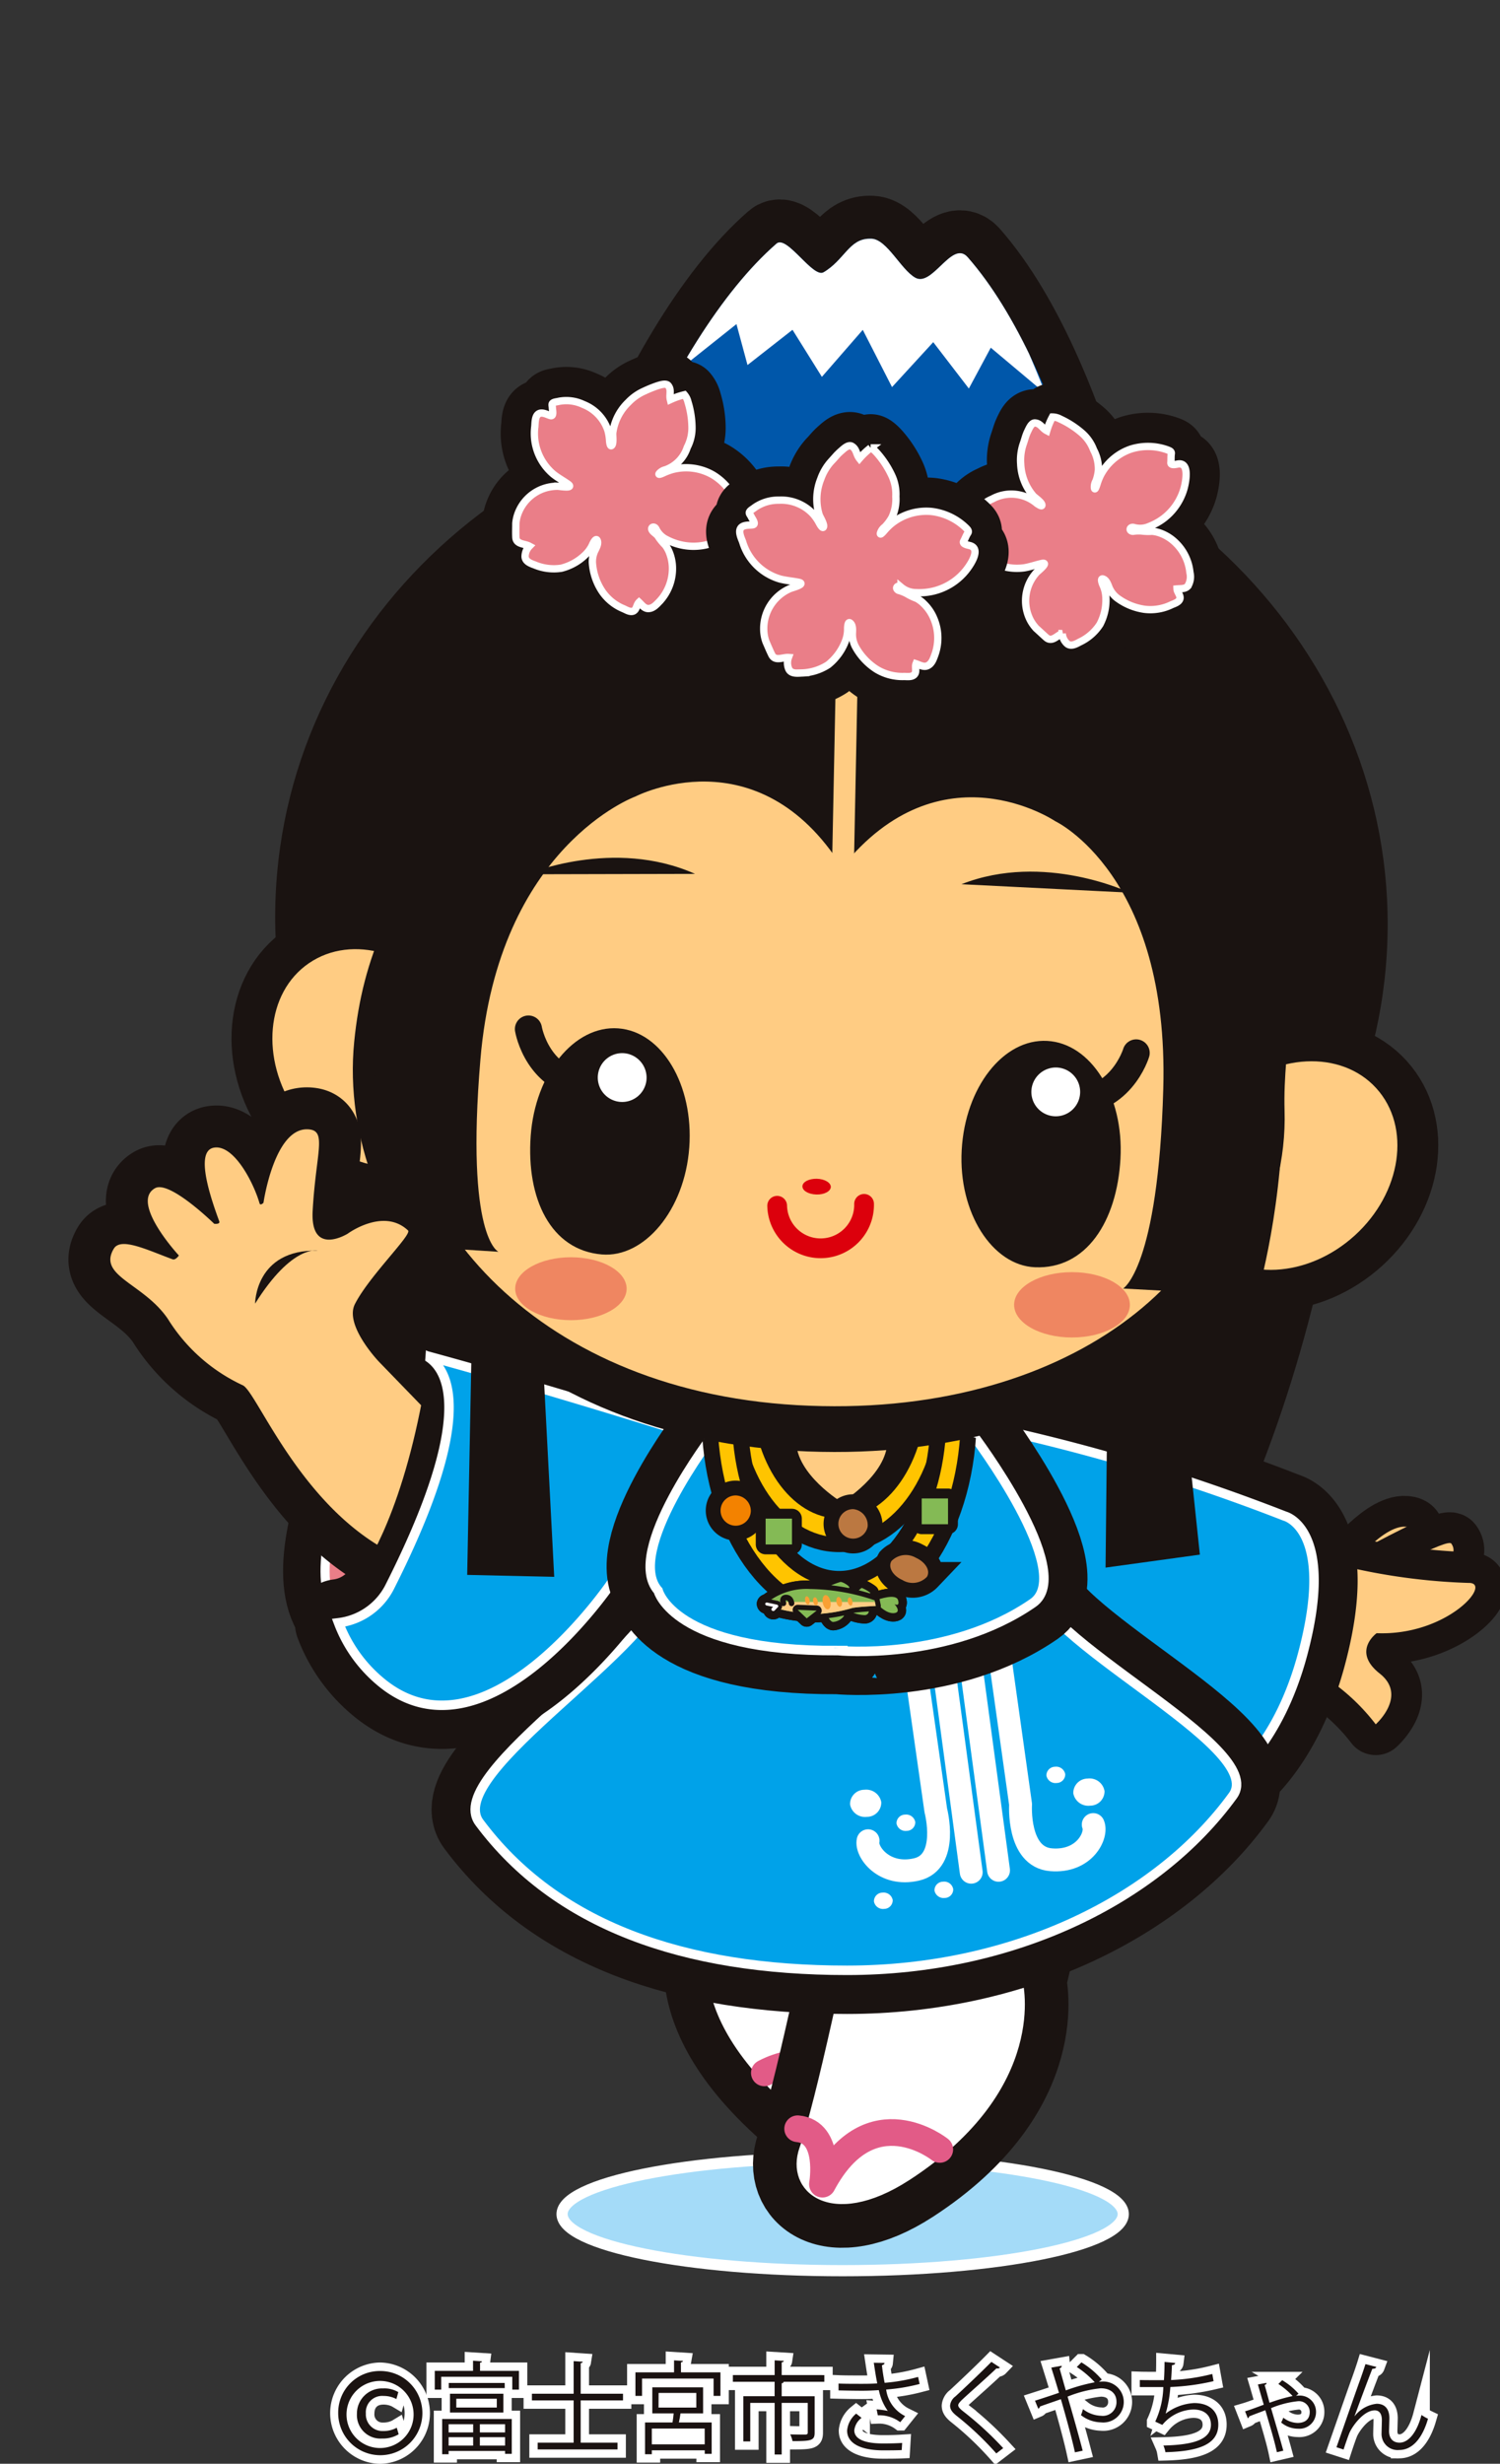 <svg id="グループ_3376" data-name="グループ 3376" xmlns="http://www.w3.org/2000/svg" xmlns:xlink="http://www.w3.org/1999/xlink" width="130" height="213.441" viewBox="0 0 130 213.441">
  <rect x="0" y="0" width="130" height="213.441" fill="#333333" stroke="none"/>
  <defs>
    <clipPath id="clip-path">
      <rect id="長方形_3512" data-name="長方形 3512" width="130" height="213.441" fill="none"/>
    </clipPath>
    <clipPath id="clip-path-2">
      <path id="パス_2373" data-name="パス 2373" d="M63.754,165.812c0,7.38,9.481,6.472,21.559,6.472s22.187.908,22.187-6.472S97.682,153.24,85.6,153.24s-21.845,5.193-21.845,12.572" transform="translate(-63.754 -153.24)" fill="none"/>
    </clipPath>
    <clipPath id="clip-path-4">
      <path id="パス_2388" data-name="パス 2388" d="M83.27,172.843c-.592.368.964.368.964.368-.378.06-.647.155-.368.324a14.654,14.654,0,0,0,3.521.479,12.875,12.875,0,0,0,3.058-.527c.659-.11,1.993-.168,1.993-.168l-.1-.489a18.174,18.174,0,0,0-5.621-.981h-.14a5.44,5.44,0,0,0-3.311.995" transform="translate(-83.135 -171.848)" fill="none"/>
    </clipPath>
    <clipPath id="clip-path-8">
      <path id="パス_2434" data-name="パス 2434" d="M87.013,0c-14.234.042-26.072,10.2-26.827,23.4C59.4,37.165,70.94,49.02,85.971,49.885s27.866-9.593,28.651-23.356S103.869.916,88.834.051Q88,0,87.174,0Z" transform="translate(-60.148 -0.001)" fill="none"/>
    </clipPath>
    <clipPath id="clip-path-9">
      <path id="パス_2436" data-name="パス 2436" d="M84.926,28.726c-.441.262-1.21-.5-1.983-1.269-.815-.807-1.637-1.614-2.09-1.218-4.81,4.189-9.245,11.614-12.739,19.722a29.033,29.033,0,0,0,39.414,2.616c-2.438-8.446-5.891-16.361-10.114-21.163-.717-.812-1.533-.018-2.365.778-.727.694-1.465,1.388-2.16,1.01-1.245-.685-2.45-3.308-3.792-3.384-.056,0-.111,0-.165,0-1.788,0-2.18,1.834-4.008,2.913" transform="translate(-68.114 -25.813)" fill="none"/>
    </clipPath>
    <clipPath id="clip-path-11">
      <path id="パス_2449" data-name="パス 2449" d="M21.833,114.96C6.246,116,0,139.46,0,139.46l6.222,10.459,35.567,25.943-10.51-16.749s3.287-4.192,5.327-15.073l.82-11.173.851-8.48s-.781-9.5-14.337-9.5c-.67,0-1.374.023-2.107.072" transform="translate(0 -114.888)" fill="none"/>
    </clipPath>
  </defs>
  <g id="グループ_3353" data-name="グループ 3353">
    <g id="グループ_3352" data-name="グループ 3352" clip-path="url(#clip-path)">
      <path id="パス_2319" data-name="パス 2319" d="M60.813,238.243c0,2.707,10.88,4.9,24.31,4.9s24.327-2.193,24.327-4.9-10.89-4.9-24.327-4.9-24.31,2.2-24.31,4.9" transform="translate(-12.101 -46.43)" fill="#a4dbf8"/>
      <path id="パス_2320" data-name="パス 2320" d="M60.813,238.243c0,2.707,10.88,4.9,24.31,4.9s24.327-2.193,24.327-4.9-10.89-4.9-24.327-4.9S60.813,235.536,60.813,238.243Z" transform="translate(-12.101 -46.43)" fill="none" stroke="#fff" stroke-width="0.97"/>
      <path id="パス_2321" data-name="パス 2321" d="M83.137,215.278c-10.928-9.678-6.113-16.242-6.113-16.242l-3.314-30.011c3.561-2.08,8.641,2.7,8.641,2.7L89.9,164.2s1.451,41.285,3.056,49.71C93.712,217.878,89.2,220.647,83.137,215.278Z" transform="translate(-14.667 -32.673)" fill="none" stroke="#1a1311" stroke-linecap="round" stroke-linejoin="round" stroke-width="7.561"/>
      <path id="パス_2322" data-name="パス 2322" d="M83.137,215.278c-10.928-9.678-6.113-16.242-6.113-16.242l-3.314-30.011c3.561-2.08,8.641,2.7,8.641,2.7L89.9,164.2s1.451,41.285,3.056,49.71c.757,3.967-3.757,6.737-9.817,1.367" transform="translate(-14.667 -32.673)" fill="#fff"/>
      <path id="パス_2323" data-name="パス 2323" d="M82.7,223.965s6.64-3.864,9.605,4.489c0,0-.119-4.6,2.844-4.43" transform="translate(-16.456 -44.387)" fill="#fff"/>
      <path id="パス_2324" data-name="パス 2324" d="M82.7,223.965s6.64-3.864,9.605,4.489c0,0-.119-4.6,2.844-4.43" transform="translate(-16.456 -44.387)" fill="none" stroke="#e25b87" stroke-linecap="round" stroke-linejoin="round" stroke-width="2.313"/>
      <path id="パス_2325" data-name="パス 2325" d="M109.85,146.638c.791,8.053,21.636-39.862,10.518-60.572C99.117,46.477,114.185,52.354,87.023,50.2,62.366,48.242,35.249,60.924,34.768,99.488c-.158,12.672,6.167,42.073,17.025,47.325,2.615,1.266-3.818-1.8,9.885-3.392,23.463-2.719,47.806-.489,48.173,3.217" transform="translate(-6.918 -9.95)" fill="#1a1311"/>
      <path id="パス_2326" data-name="パス 2326" d="M145.92,168.763s3.153-4.064,5.149-3.619-3.309,4.4-3.309,4.4" transform="translate(-29.035 -32.853)" fill="none" stroke="#1a1311" stroke-linecap="round" stroke-linejoin="round" stroke-width="5.333"/>
      <path id="パス_2327" data-name="パス 2327" d="M145.92,168.763s3.153-4.064,5.149-3.619-3.309,4.4-3.309,4.4" transform="translate(-29.035 -32.853)" fill="#ffcc83"/>
      <path id="パス_2328" data-name="パス 2328" d="M149.557,169.565s5.646-3.1,5.98-2.638c1.313,1.821-4.473,3.956-4.473,3.956" transform="translate(-29.759 -33.206)" fill="none" stroke="#1a1311" stroke-linecap="round" stroke-linejoin="round" stroke-width="5.333"/>
      <path id="パス_2329" data-name="パス 2329" d="M149.557,169.565s5.646-3.1,5.98-2.638c1.313,1.821-4.473,3.956-4.473,3.956" transform="translate(-29.759 -33.206)" fill="#ffcc83"/>
      <path id="パス_2330" data-name="パス 2330" d="M119.93,160.722s12.324,4.914,15.942,6.234a53.506,53.506,0,0,0,13.417,2.155c2.184-.072-1.783,4.6-7.949,4.355,0,0-2.184,1.564.264,3.493s-.343,4.4-.343,4.4a17.809,17.809,0,0,0-4.555-4.182c-2.506-1.443-2.681-2.3-4.9-2.772s-20.943.618-21.091.315" transform="translate(-22.031 -31.98)" fill="none" stroke="#1a1311" stroke-linecap="round" stroke-linejoin="round" stroke-width="5.333"/>
      <path id="パス_2331" data-name="パス 2331" d="M119.93,160.722s12.324,4.914,15.942,6.234a53.506,53.506,0,0,0,13.417,2.155c2.184-.072-1.783,4.6-7.949,4.355,0,0-2.184,1.564.264,3.493s-.343,4.4-.343,4.4a17.809,17.809,0,0,0-4.555-4.182c-2.506-1.443-2.681-2.3-4.9-2.772s-20.943.618-21.091.315" transform="translate(-22.031 -31.98)" fill="#ffcc83"/>
      <path id="パス_2332" data-name="パス 2332" d="M131.886,162.074s4.432,1.093,1.538,11.937c-1.932,7.237-5.85,11.434-9.062,12.266a12.639,12.639,0,0,1-6.483-.461c-11.606-4.551-13.018-12.773-13.018-12.773s-4.789-12.093,1.628-18.627A166.874,166.874,0,0,1,131.886,162.074Z" transform="translate(-20.524 -30.725)" fill="none" stroke="#1a1311" stroke-linecap="round" stroke-linejoin="round" stroke-width="7.561"/>
      <path id="パス_2333" data-name="パス 2333" d="M131.886,162.074s4.432,1.093,1.538,11.937c-1.932,7.237-5.85,11.434-9.062,12.266a12.639,12.639,0,0,1-6.483-.461c-11.606-4.551-13.018-12.773-13.018-12.773s-4.789-12.093,1.628-18.627a166.874,166.874,0,0,1,25.4,7.659" transform="translate(-20.524 -30.725)" fill="#00a2e9"/>
      <path id="パス_2334" data-name="パス 2334" d="M131.886,162.074s4.432,1.093,1.538,11.937c-1.932,7.237-5.85,11.434-9.062,12.266a12.639,12.639,0,0,1-6.483-.461c-11.606-4.551-13.018-12.773-13.018-12.773s-4.789-12.093,1.628-18.627A166.874,166.874,0,0,1,131.886,162.074Z" transform="translate(-20.524 -30.725)" fill="none" stroke="#fff" stroke-width="0.821"/>
      <path id="パス_2335" data-name="パス 2335" d="M95.948,222.992c12.248-7.953,9.829-17.217,9.829-17.217l6.365-27.127c-3.21-2.583-8.944,1.391-8.944,1.391l-6.35-8.564s-7.567,40.611-10.405,48.7C85.106,223.987,89.157,227.4,95.948,222.992Z" transform="translate(-17.15 -34.12)" fill="none" stroke="#1a1311" stroke-linecap="round" stroke-linejoin="round" stroke-width="7.561"/>
      <path id="パス_2336" data-name="パス 2336" d="M95.948,222.992c12.248-7.953,9.829-17.217,9.829-17.217l6.365-27.127c-3.21-2.583-8.944,1.391-8.944,1.391l-6.35-8.564s-7.567,40.611-10.405,48.7c-1.336,3.808,2.715,7.217,9.506,2.813" transform="translate(-17.15 -34.12)" fill="#fff"/>
      <path id="パス_2337" data-name="パス 2337" d="M98.619,232.018s-5.992-4.813-10.167,3.009c0,0,.8-4.525-2.148-4.8" transform="translate(-17.173 -45.81)" fill="#fff"/>
      <path id="パス_2338" data-name="パス 2338" d="M98.619,232.018s-5.992-4.813-10.167,3.009c0,0,.8-4.525-2.148-4.8" transform="translate(-17.173 -45.81)" fill="none" stroke="#e25b87" stroke-linecap="round" stroke-linejoin="round" stroke-width="2.313"/>
      <path id="パス_2339" data-name="パス 2339" d="M99.6,170.677c0,5.266,20.6,14.566,17.478,18.847-6.566,9.032-19.079,15.129-33.438,15.129-14.209,0-25.24-3.918-31.861-12.8C48.539,187.506,67.9,176.264,67.9,170.88" transform="translate(-10.231 -33.961)" fill="none" stroke="#1a1311" stroke-linecap="round" stroke-linejoin="round" stroke-width="7.561"/>
      <path id="パス_2340" data-name="パス 2340" d="M99.6,170.677c0,5.266,20.6,14.566,17.478,18.847-6.566,9.032-19.079,15.129-33.438,15.129-14.209,0-25.24-3.918-31.861-12.8C48.539,187.506,67.9,176.264,67.9,170.88" transform="translate(-10.231 -33.961)" fill="#00a2e9"/>
      <path id="パス_2341" data-name="パス 2341" d="M99.6,170.677c0,5.266,20.6,14.566,17.478,18.847-6.566,9.032-19.079,15.129-33.438,15.129-14.209,0-25.24-3.918-31.861-12.8C48.539,187.506,67.9,176.264,67.9,170.88" transform="translate(-10.231 -33.961)" fill="none" stroke="#fff" stroke-width="0.821"/>
      <path id="パス_2342" data-name="パス 2342" d="M126.118,91.106c-1.435,24.932-24.148,43.9-50.732,42.378S28.41,110.507,29.843,85.573s24.144-43.9,50.733-42.378,46.975,22.977,45.542,47.911" transform="translate(-5.924 -8.578)" fill="#1a1311"/>
      <path id="パス_2343" data-name="パス 2343" d="M96.106,163.539l3.681,25.844s1.179,4.452-1.669,5.112-4.417-1.564-4.2-2.489" transform="translate(-18.684 -32.541)" fill="none" stroke="#fff" stroke-linecap="round" stroke-linejoin="round" stroke-width="1.981"/>
      <line id="線_8" data-name="線 8" x2="4.215" y2="31.313" transform="translate(79.957 130.881)" fill="none" stroke="#fff" stroke-linecap="round" stroke-linejoin="round" stroke-width="1.981"/>
      <path id="パス_2344" data-name="パス 2344" d="M106.169,164.892l3.406,24.231s-.3,4.559,2.638,4.8,4.049-2.17,3.659-3.049" transform="translate(-21.125 -32.81)" fill="none" stroke="#fff" stroke-linecap="round" stroke-linejoin="round" stroke-width="1.981"/>
      <line id="線_9" data-name="線 9" x2="4.221" y2="31.32" transform="translate(82.319 130.708)" fill="none" stroke="#fff" stroke-linecap="round" stroke-linejoin="round" stroke-width="1.981"/>
      <path id="パス_2345" data-name="パス 2345" d="M94.677,194.638a1.237,1.237,0,0,1-1.239,1.272,1.316,1.316,0,0,1-1.466-1.077,1.239,1.239,0,0,1,1.236-1.27,1.326,1.326,0,0,1,1.469,1.075" transform="translate(-18.3 -38.514)" fill="#fff"/>
      <path id="パス_2346" data-name="パス 2346" d="M118.831,193.432a1.239,1.239,0,0,1-1.238,1.269,1.323,1.323,0,0,1-1.469-1.077,1.249,1.249,0,0,1,1.239-1.27,1.313,1.313,0,0,1,1.467,1.078" transform="translate(-23.106 -38.274)" fill="#fff"/>
      <path id="パス_2347" data-name="パス 2347" d="M114.849,191.719a.749.749,0,0,1-.747.765.794.794,0,0,1-.884-.645.749.749,0,0,1,.746-.762.793.793,0,0,1,.884.642" transform="translate(-22.528 -38.02)" fill="#fff"/>
      <path id="パス_2348" data-name="パス 2348" d="M96.183,205.333a.75.75,0,0,1-.74.765.793.793,0,0,1-.887-.646.747.747,0,0,1,.744-.763.8.8,0,0,1,.883.645" transform="translate(-18.814 -40.728)" fill="#fff"/>
      <path id="パス_2349" data-name="パス 2349" d="M102.729,204.155a.741.741,0,0,1-.742.762.8.8,0,0,1-.882-.646.746.746,0,0,1,.744-.763.789.789,0,0,1,.88.646" transform="translate(-20.117 -40.494)" fill="#fff"/>
      <path id="パス_2350" data-name="パス 2350" d="M98.625,196.9a.749.749,0,0,1-.747.762.794.794,0,0,1-.882-.647.75.75,0,0,1,.746-.763.8.8,0,0,1,.883.648" transform="translate(-19.3 -39.05)" fill="#fff"/>
      <path id="パス_2351" data-name="パス 2351" d="M126.19,149.144l1.6,15.179-8.173,1.126.174-16.471" transform="translate(-23.802 -29.644)" fill="#1a1311"/>
      <path id="パス_2352" data-name="パス 2352" d="M41.373,147.619S30.276,167.1,37.767,170.6c6.663,3.111,12.214-1.577,12.214-1.577" transform="translate(-6.998 -29.373)" fill="none" stroke="#1a1311" stroke-linecap="round" stroke-linejoin="round" stroke-width="7.276"/>
      <path id="パス_2353" data-name="パス 2353" d="M41.373,147.619S30.276,167.1,37.767,170.6c6.663,3.111,12.214-1.577,12.214-1.577" transform="translate(-6.998 -29.373)" fill="#ea7e88"/>
      <path id="パス_2354" data-name="パス 2354" d="M41.373,147.619S30.276,167.1,37.767,170.6c6.663,3.111,12.214-1.577,12.214-1.577" transform="translate(-6.998 -29.373)" fill="none" stroke="#fff" stroke-width="0.79"/>
      <path id="パス_2355" data-name="パス 2355" d="M42.683,146.1s8.872-.372-1.564,20.332a5.752,5.752,0,0,1-4.493,3.224,12.287,12.287,0,0,0,3.495,4.983c9.193,7.96,20.272-8.6,20.272-8.6s1.532-3.537,6.5-12.813C66.9,153.224,54.124,149.162,42.683,146.1Z" transform="translate(-7.286 -29.071)" fill="none" stroke="#1a1311" stroke-linecap="round" stroke-linejoin="round" stroke-width="7.561"/>
      <path id="パス_2356" data-name="パス 2356" d="M42.683,146.1s8.872-.372-1.564,20.332a5.752,5.752,0,0,1-4.493,3.224,12.287,12.287,0,0,0,3.495,4.983c9.193,7.96,20.272-8.6,20.272-8.6s1.532-3.537,6.5-12.813c0,0-12.771-4.062-24.212-7.123" transform="translate(-7.286 -29.071)" fill="#00a2e9"/>
      <path id="パス_2357" data-name="パス 2357" d="M42.683,146.1s8.872-.372-1.564,20.332a5.752,5.752,0,0,1-4.493,3.224,12.287,12.287,0,0,0,3.495,4.983c9.193,7.96,20.272-8.6,20.272-8.6s1.532-3.537,6.5-12.813C66.9,153.224,54.124,149.162,42.683,146.1Z" transform="translate(-7.286 -29.071)" fill="none" stroke="#fff" stroke-width="0.821"/>
      <path id="パス_2358" data-name="パス 2358" d="M103.518,169.672c3.838-2.654-5.211-14.586-5.211-14.586s1.033-.282-8.442-.282h-5.6c-9.472,0-8.441.282-8.441.282s-7.786,10.162-4.788,13.522c0,0,1.314,5.271,15.575,5.187C86.607,173.8,96.2,174.728,103.518,169.672Z" transform="translate(-13.997 -30.803)" fill="none" stroke="#1a1311" stroke-linecap="round" stroke-linejoin="round" stroke-width="7.561"/>
      <path id="パス_2359" data-name="パス 2359" d="M103.518,169.672c3.838-2.654-5.211-14.586-5.211-14.586s1.033-.282-8.442-.282h-5.6c-9.472,0-8.441.282-8.441.282s-7.786,10.162-4.788,13.522c0,0,1.314,5.271,15.575,5.187,0,0,9.588.932,16.91-4.124" transform="translate(-13.997 -30.803)" fill="#00a2e9"/>
      <path id="パス_2360" data-name="パス 2360" d="M103.518,169.672c3.838-2.654-5.211-14.586-5.211-14.586s1.033-.282-8.442-.282h-5.6c-9.472,0-8.441.282-8.441.282s-7.786,10.162-4.788,13.522c0,0,1.314,5.271,15.575,5.187C86.607,173.8,96.2,174.728,103.518,169.672Z" transform="translate(-13.997 -30.803)" fill="none" stroke="#fff" stroke-width="0.821"/>
      <path id="パス_2361" data-name="パス 2361" d="M94.044,154.5c0,2.938-3.951,5.325-3.951,5.325s-3.956-2.387-3.956-5.325,1.773-5.324,3.956-5.324S94.044,151.557,94.044,154.5Z" transform="translate(-17.139 -29.683)" fill="none" stroke="#1a1311" stroke-linecap="round" stroke-linejoin="round" stroke-width="7.925"/>
      <path id="パス_2362" data-name="パス 2362" d="M94.044,154.5c0,2.938-3.951,5.325-3.951,5.325s-3.956-2.387-3.956-5.325,1.773-5.324,3.956-5.324,3.951,2.381,3.951,5.324" transform="translate(-17.139 -29.683)" fill="#ffcc83"/>
    </g>
  </g>
  <g id="グループ_3355" data-name="グループ 3355" transform="translate(51.068 122.748)">
    <g id="グループ_3354" data-name="グループ 3354" clip-path="url(#clip-path-2)">
      <path id="パス_2363" data-name="パス 2363" d="M79.994,147.436c0,6.937,3.883,12.578,8.649,12.578s8.641-5.642,8.641-12.578-3.877-12.578-8.641-12.578S79.994,140.5,79.994,147.436Zm1.08,0c0-6.034,3.394-10.949,7.57-10.949s7.567,4.915,7.567,10.949-3.393,10.95-7.567,10.95S81.074,153.473,81.074,147.436Z" transform="translate(-66.985 -149.582)" fill="none" stroke="#1a1311" stroke-width="2.567"/>
      <path id="パス_2364" data-name="パス 2364" d="M79.994,147.436c0,6.937,3.883,12.578,8.649,12.578s8.641-5.642,8.641-12.578-3.877-12.578-8.641-12.578-8.649,5.643-8.649,12.578m1.08,0c0-6.034,3.394-10.949,7.57-10.949s7.567,4.915,7.567,10.949-3.393,10.95-7.567,10.95-7.57-4.913-7.57-10.95" transform="translate(-66.985 -149.582)" fill="#ffc400"/>
      <path id="パス_2365" data-name="パス 2365" d="M77.632,149.061c0,9.062,4.734,16.438,10.541,16.438s10.54-7.376,10.54-16.438-4.732-16.437-10.54-16.437S77.632,140,77.632,149.061Zm1.245,0c0-8.166,4.17-14.81,9.3-14.81s9.3,6.644,9.3,14.81-4.174,14.806-9.3,14.806S78.877,157.226,78.877,149.061Z" transform="translate(-66.515 -149.138)" fill="none" stroke="#1a1311" stroke-width="2.762"/>
      <path id="パス_2366" data-name="パス 2366" d="M77.632,149.061c0,9.062,4.734,16.438,10.541,16.438s10.54-7.376,10.54-16.438-4.732-16.437-10.54-16.437S77.632,140,77.632,149.061m1.245,0c0-8.166,4.17-14.81,9.3-14.81s9.3,6.644,9.3,14.81-4.174,14.806-9.3,14.806-9.3-6.641-9.3-14.806" transform="translate(-66.515 -149.138)" fill="#ffc400"/>
      <rect id="長方形_3513" data-name="長方形 3513" width="2.283" height="2.24" transform="translate(15.287 8.813)" fill="none" stroke="#1a1311" stroke-linecap="round" stroke-linejoin="round" stroke-width="1.711"/>
      <rect id="長方形_3514" data-name="長方形 3514" width="2.283" height="2.24" transform="translate(15.287 8.813)" fill="#84ba55"/>
      <rect id="長方形_3515" data-name="長方形 3515" width="2.281" height="2.239" transform="translate(28.814 7.063)" fill="none" stroke="#1a1311" stroke-linecap="round" stroke-linejoin="round" stroke-width="1.711"/>
      <rect id="長方形_3516" data-name="長方形 3516" width="2.281" height="2.239" transform="translate(28.814 7.063)" fill="#84ba55"/>
      <path id="パス_2367" data-name="パス 2367" d="M93.251,164.714a1.278,1.278,0,1,1-1.261-1.5A1.393,1.393,0,0,1,93.251,164.714Z" transform="translate(-69.122 -155.225)" fill="none" stroke="#1a1311" stroke-width="2.567"/>
      <path id="パス_2368" data-name="パス 2368" d="M93.251,164.714a1.278,1.278,0,1,1-1.261-1.5,1.393,1.393,0,0,1,1.261,1.5" transform="translate(-69.122 -155.225)" fill="#bb7841"/>
      <path id="パス_2369" data-name="パス 2369" d="M98.543,168.421c.843.382,1.28,1.12.957,1.653a1.7,1.7,0,0,1-2.11.283c-.848-.376-1.277-1.117-.964-1.651A1.73,1.73,0,0,1,98.543,168.421Z" transform="translate(-70.235 -156.218)" fill="none" stroke="#1a1311" stroke-width="2.567"/>
      <path id="パス_2370" data-name="パス 2370" d="M98.543,168.421c.843.382,1.28,1.12.957,1.653a1.7,1.7,0,0,1-2.11.283c-.848-.376-1.277-1.117-.964-1.651a1.73,1.73,0,0,1,2.117-.284" transform="translate(-70.235 -156.218)" fill="#bb7841"/>
      <path id="パス_2371" data-name="パス 2371" d="M80.583,163.106a1.311,1.311,0,1,1-1.313-1.372A1.343,1.343,0,0,1,80.583,163.106Z" transform="translate(-66.581 -154.93)" fill="none" stroke="#1a1311" stroke-width="2.567"/>
      <path id="パス_2372" data-name="パス 2372" d="M80.583,163.106a1.311,1.311,0,1,1-1.313-1.372,1.343,1.343,0,0,1,1.313,1.372" transform="translate(-66.581 -154.93)" fill="#f38200"/>
    </g>
  </g>
  <g id="グループ_3357" data-name="グループ 3357">
    <g id="グループ_3356" data-name="グループ 3356" clip-path="url(#clip-path)">
      <path id="パス_2374" data-name="パス 2374" d="M88.957,171.76a8.13,8.13,0,0,1,1.589-.672c.28.017.781.381.768.473a2.472,2.472,0,0,1-.35.452" transform="translate(-17.701 -34.043)" fill="none" stroke="#1a1311" stroke-linecap="round" stroke-linejoin="round" stroke-width="1.455"/>
      <path id="パス_2375" data-name="パス 2375" d="M88.957,171.76a8.13,8.13,0,0,1,1.589-.672c.28.017.781.381.768.473a2.472,2.472,0,0,1-.35.452" transform="translate(-17.701 -34.043)" fill="none" stroke="#1a1311" stroke-linecap="round" stroke-linejoin="round" stroke-width="1.455"/>
      <path id="パス_2376" data-name="パス 2376" d="M92.665,172.2s.346-.455.473-.46a3.387,3.387,0,0,1,.739.424l-.43.393" transform="translate(-18.438 -34.173)" fill="none" stroke="#1a1311" stroke-linecap="round" stroke-linejoin="round" stroke-width="1.455"/>
      <path id="パス_2377" data-name="パス 2377" d="M92.665,172.2s.346-.455.473-.46a3.387,3.387,0,0,1,.739.424l-.43.393" transform="translate(-18.438 -34.173)" fill="none" stroke="#1a1311" stroke-linecap="round" stroke-linejoin="round" stroke-width="1.455"/>
      <path id="パス_2378" data-name="パス 2378" d="M93.474,173.972a.354.354,0,0,1-.305.568,3.309,3.309,0,0,1-1.463-.427" transform="translate(-18.248 -34.617)" fill="none" stroke="#1a1311" stroke-linecap="round" stroke-linejoin="round" stroke-width="1.455"/>
      <path id="パス_2379" data-name="パス 2379" d="M93.474,173.972a.354.354,0,0,1-.305.568,3.309,3.309,0,0,1-1.463-.427" transform="translate(-18.248 -34.617)" fill="none" stroke="#1a1311" stroke-linecap="round" stroke-linejoin="round" stroke-width="1.455"/>
      <path id="パス_2380" data-name="パス 2380" d="M90.386,174.324s.555.231.55.363A1.337,1.337,0,0,1,90,175.2c-.336-.013-.584-.783-.584-.783" transform="translate(-17.792 -34.687)" fill="none" stroke="#1a1311" stroke-linecap="round" stroke-linejoin="round" stroke-width="1.455"/>
      <path id="パス_2381" data-name="パス 2381" d="M90.386,174.324s.555.231.55.363A1.337,1.337,0,0,1,90,175.2c-.336-.013-.584-.783-.584-.783" transform="translate(-17.792 -34.687)" fill="none" stroke="#1a1311" stroke-linecap="round" stroke-linejoin="round" stroke-width="1.455"/>
      <path id="パス_2382" data-name="パス 2382" d="M94.963,172.947s1.594-.578,1.766.039-.312.344-.312.344.65.693-.01.779-1.341-.654-1.341-.654" transform="translate(-18.896 -34.364)" fill="none" stroke="#1a1311" stroke-linecap="round" stroke-linejoin="round" stroke-width="1.455"/>
      <path id="パス_2383" data-name="パス 2383" d="M94.963,172.947s1.594-.578,1.766.039-.312.344-.312.344.65.693-.01.779-1.341-.654-1.341-.654" transform="translate(-18.896 -34.364)" fill="none" stroke="#1a1311" stroke-linecap="round" stroke-linejoin="round" stroke-width="1.455"/>
      <path id="パス_2384" data-name="パス 2384" d="M83.27,172.843a5.482,5.482,0,0,1,3.452-.993,18.14,18.14,0,0,1,5.619.98l.1.489s-1.335.059-1.993.169a12.917,12.917,0,0,1-3.058.527,14.7,14.7,0,0,1-3.522-.479c-.278-.169-.01-.264.369-.324C84.233,173.212,82.678,173.212,83.27,172.843Z" transform="translate(-16.542 -34.194)" fill="none" stroke="#1a1311" stroke-linecap="round" stroke-linejoin="round" stroke-width="1.455"/>
      <path id="パス_2385" data-name="パス 2385" d="M83.27,172.843a5.482,5.482,0,0,1,3.452-.993,18.14,18.14,0,0,1,5.619.98l.1.489s-1.335.059-1.993.169a12.917,12.917,0,0,1-3.058.527,14.7,14.7,0,0,1-3.522-.479c-.278-.169-.01-.264.369-.324C84.233,173.212,82.678,173.212,83.27,172.843Z" transform="translate(-16.542 -34.194)" fill="none" stroke="#1a1311" stroke-linecap="round" stroke-linejoin="round" stroke-width="1.455"/>
    </g>
  </g>
  <g id="グループ_3359" data-name="グループ 3359" transform="translate(66.593 137.654)">
    <g id="グループ_3358" data-name="グループ 3358" clip-path="url(#clip-path-4)">
      <path id="パス_2386" data-name="パス 2386" d="M83.082,173.255l9.857,0,.022,1.2-7.137,1.067-2.519-.8Z" transform="translate(-83.125 -172.128)" fill="none" stroke="#1a1311" stroke-linecap="round" stroke-linejoin="round" stroke-width="1.455"/>
      <path id="パス_2387" data-name="パス 2387" d="M83.082,173.255l9.857,0,.022,1.2-7.137,1.067-2.519-.8Z" transform="translate(-83.125 -172.128)" fill="none" stroke="#1a1311" stroke-linecap="round" stroke-linejoin="round" stroke-width="1.455"/>
    </g>
  </g>
  <g id="グループ_3361" data-name="グループ 3361">
    <g id="グループ_3360" data-name="グループ 3360" clip-path="url(#clip-path)">
      <path id="パス_2389" data-name="パス 2389" d="M86.311,174.109l1.638.066-.86.67Z" transform="translate(-17.174 -34.644)" fill="none" stroke="#1a1311" stroke-linecap="round" stroke-linejoin="round" stroke-width="1.455"/>
      <path id="パス_2390" data-name="パス 2390" d="M86.311,174.109l1.638.066-.86.67Z" transform="translate(-17.174 -34.644)" fill="none" stroke="#1a1311" stroke-linecap="round" stroke-linejoin="round" stroke-width="1.455"/>
      <path id="パス_2391" data-name="パス 2391" d="M89.692,173.12c.053.338-.061.621-.25.624s-.385-.266-.435-.608.056-.618.25-.625S89.644,172.777,89.692,173.12Z" transform="translate(-17.708 -34.326)" fill="none" stroke="#1a1311" stroke-linecap="round" stroke-linejoin="round" stroke-width="1.455"/>
      <path id="パス_2392" data-name="パス 2392" d="M90.971,173.132c.039.233-.041.427-.172.43s-.271-.184-.305-.419.041-.429.174-.43S90.935,172.9,90.971,173.132Z" transform="translate(-18.005 -34.366)" fill="none" stroke="#1a1311" stroke-linecap="round" stroke-linejoin="round" stroke-width="1.455"/>
      <path id="パス_2393" data-name="パス 2393" d="M92.121,173.113c.036.2-.034.355-.136.358s-.228-.151-.26-.347.044-.352.144-.356C91.985,172.763,92.093,172.92,92.121,173.113Z" transform="translate(-18.25 -34.377)" fill="none" stroke="#1a1311" stroke-linecap="round" stroke-linejoin="round" stroke-width="1.455"/>
      <path id="パス_2394" data-name="パス 2394" d="M88.371,173.1c.036.191-.034.353-.143.356s-.217-.151-.253-.35.036-.352.146-.356S88.343,172.9,88.371,173.1Z" transform="translate(-17.504 -34.373)" fill="none" stroke="#1a1311" stroke-linecap="round" stroke-linejoin="round" stroke-width="1.455"/>
      <path id="パス_2395" data-name="パス 2395" d="M87.5,172.988c.03.2-.034.355-.144.358s-.222-.15-.252-.345.034-.36.143-.36S87.468,172.8,87.5,172.988Z" transform="translate(-17.33 -34.352)" fill="none" stroke="#1a1311" stroke-linecap="round" stroke-linejoin="round" stroke-width="1.455"/>
      <path id="パス_2396" data-name="パス 2396" d="M82.792,173.408a.049.049,0,0,0,0,.042.163.163,0,0,0,.134.123s.309.066.55.115c-.056.059-.115.125-.115.125a.109.109,0,0,0-.035.1.147.147,0,0,0,.059.1.17.17,0,0,0,.222-.011l.282-.292a.113.113,0,0,0,.023-.128.178.178,0,0,0-.127-.091l-.814-.172A.141.141,0,0,0,82.792,173.408Z" transform="translate(-16.473 -34.484)" fill="none" stroke="#1a1311" stroke-linecap="round" stroke-linejoin="round" stroke-width="1.455"/>
      <path id="パス_2397" data-name="パス 2397" d="M82.792,173.408a.049.049,0,0,0,0,.042.163.163,0,0,0,.134.123s.309.066.55.115c-.056.059-.115.125-.115.125a.109.109,0,0,0-.035.1.147.147,0,0,0,.059.1.17.17,0,0,0,.222-.011l.282-.292a.113.113,0,0,0,.023-.128.178.178,0,0,0-.127-.091l-.814-.172A.141.141,0,0,0,82.792,173.408Z" transform="translate(-16.473 -34.484)" fill="none" stroke="#1a1311" stroke-linecap="round" stroke-linejoin="round" stroke-width="1.455"/>
      <path id="パス_2398" data-name="パス 2398" d="M88.957,171.76a8.13,8.13,0,0,1,1.589-.672c.28.017.781.381.768.473a2.472,2.472,0,0,1-.35.452" transform="translate(-17.701 -34.043)" fill="none" stroke="#1a1311" stroke-linecap="round" stroke-linejoin="round" stroke-width="0.879"/>
      <path id="パス_2399" data-name="パス 2399" d="M88.957,171.76a8.13,8.13,0,0,1,1.589-.672c.28.017.781.381.768.473a2.472,2.472,0,0,1-.35.452" transform="translate(-17.701 -34.043)" fill="#84ba55"/>
      <path id="パス_2400" data-name="パス 2400" d="M92.665,172.2s.346-.455.473-.46a3.387,3.387,0,0,1,.739.424l-.43.393" transform="translate(-18.438 -34.173)" fill="none" stroke="#1a1311" stroke-linecap="round" stroke-linejoin="round" stroke-width="0.879"/>
      <path id="パス_2401" data-name="パス 2401" d="M92.665,172.2s.346-.455.473-.46a3.387,3.387,0,0,1,.739.424l-.43.393" transform="translate(-18.438 -34.173)" fill="#84ba55"/>
      <path id="パス_2402" data-name="パス 2402" d="M93.474,173.972a.354.354,0,0,1-.305.568,3.309,3.309,0,0,1-1.463-.427" transform="translate(-18.248 -34.617)" fill="none" stroke="#1a1311" stroke-linecap="round" stroke-linejoin="round" stroke-width="0.879"/>
      <path id="パス_2403" data-name="パス 2403" d="M93.474,173.972a.354.354,0,0,1-.305.568,3.309,3.309,0,0,1-1.463-.427" transform="translate(-18.248 -34.617)" fill="#84ba55"/>
      <path id="パス_2404" data-name="パス 2404" d="M90.386,174.324s.555.231.55.363A1.337,1.337,0,0,1,90,175.2c-.336-.013-.584-.783-.584-.783" transform="translate(-17.792 -34.687)" fill="none" stroke="#1a1311" stroke-linecap="round" stroke-linejoin="round" stroke-width="0.879"/>
      <path id="パス_2405" data-name="パス 2405" d="M90.386,174.324s.555.231.55.363A1.337,1.337,0,0,1,90,175.2c-.336-.013-.584-.783-.584-.783" transform="translate(-17.792 -34.687)" fill="#84ba55"/>
      <path id="パス_2406" data-name="パス 2406" d="M94.963,172.947s1.594-.578,1.766.039-.312.344-.312.344.65.693-.01.779-1.341-.654-1.341-.654" transform="translate(-18.896 -34.364)" fill="none" stroke="#1a1311" stroke-linecap="round" stroke-linejoin="round" stroke-width="0.879"/>
      <path id="パス_2407" data-name="パス 2407" d="M94.963,172.947s1.594-.578,1.766.039-.312.344-.312.344.65.693-.01.779-1.341-.654-1.341-.654" transform="translate(-18.896 -34.364)" fill="#84ba55"/>
      <path id="パス_2408" data-name="パス 2408" d="M83.27,172.843a5.482,5.482,0,0,1,3.452-.993,18.14,18.14,0,0,1,5.619.98l.1.489s-1.335.059-1.993.169a12.917,12.917,0,0,1-3.058.527,14.7,14.7,0,0,1-3.522-.479c-.278-.169-.01-.264.369-.324C84.233,173.212,82.678,173.212,83.27,172.843Z" transform="translate(-16.542 -34.194)" fill="none" stroke="#1a1311" stroke-linecap="round" stroke-linejoin="round" stroke-width="0.879"/>
      <path id="パス_2409" data-name="パス 2409" d="M83.27,172.843a5.482,5.482,0,0,1,3.452-.993,18.14,18.14,0,0,1,5.619.98l.1.489s-1.335.059-1.993.169a12.917,12.917,0,0,1-3.058.527,14.7,14.7,0,0,1-3.522-.479c-.278-.169-.01-.264.369-.324,0,0-1.556,0-.964-.369" transform="translate(-16.542 -34.194)" fill="#84ba55"/>
    </g>
  </g>
  <g id="グループ_3363" data-name="グループ 3363" transform="translate(66.593 137.654)">
    <g id="グループ_3362" data-name="グループ 3362" clip-path="url(#clip-path-4)">
      <path id="パス_2410" data-name="パス 2410" d="M83.082,173.255l9.857,0,.022,1.2-7.137,1.067-2.519-.8Z" transform="translate(-83.125 -172.128)" fill="#ffcc83"/>
    </g>
  </g>
  <g id="グループ_3365" data-name="グループ 3365">
    <g id="グループ_3364" data-name="グループ 3364" clip-path="url(#clip-path)">
      <path id="パス_2412" data-name="パス 2412" d="M86.311,174.109l1.638.066-.86.67Z" transform="translate(-17.174 -34.644)" fill="none" stroke="#1a1311" stroke-linecap="round" stroke-linejoin="round" stroke-width="0.879"/>
      <path id="パス_2413" data-name="パス 2413" d="M86.311,174.109l1.638.066-.86.67Z" transform="translate(-17.174 -34.644)" fill="#84ba55"/>
      <path id="パス_2414" data-name="パス 2414" d="M89.692,173.12c.053.338-.061.621-.25.624s-.385-.266-.435-.608.056-.618.25-.625.386.266.435.609" transform="translate(-17.708 -34.326)" fill="#f9a034"/>
      <path id="パス_2415" data-name="パス 2415" d="M90.971,173.132c.039.233-.041.427-.172.43s-.271-.184-.305-.419.041-.429.174-.43.268.184.3.419" transform="translate(-18.005 -34.366)" fill="#f9a034"/>
      <path id="パス_2416" data-name="パス 2416" d="M92.121,173.113c.036.2-.034.355-.136.358s-.228-.151-.26-.347.044-.352.144-.356c.115-.006.223.151.252.344" transform="translate(-18.25 -34.377)" fill="#f9a034"/>
      <path id="パス_2417" data-name="パス 2417" d="M88.371,173.1c.036.191-.034.353-.143.356s-.217-.151-.253-.35.036-.352.146-.356.222.155.25.35" transform="translate(-17.504 -34.373)" fill="#f9a034"/>
      <path id="パス_2418" data-name="パス 2418" d="M87.5,172.988c.03.2-.034.355-.144.358s-.222-.15-.252-.345.034-.36.143-.36.223.155.253.348" transform="translate(-17.33 -34.352)" fill="#f9a034"/>
      <path id="パス_2419" data-name="パス 2419" d="M82.792,173.408a.049.049,0,0,0,0,.042.163.163,0,0,0,.134.123s.309.066.55.115c-.056.059-.115.125-.115.125a.109.109,0,0,0-.035.1.147.147,0,0,0,.059.1.17.17,0,0,0,.222-.011l.282-.292a.113.113,0,0,0,.023-.128.178.178,0,0,0-.127-.091l-.814-.172A.141.141,0,0,0,82.792,173.408Z" transform="translate(-16.473 -34.484)" fill="none" stroke="#1a1311" stroke-linecap="round" stroke-linejoin="round" stroke-width="0.663"/>
      <path id="パス_2420" data-name="パス 2420" d="M82.792,173.408a.049.049,0,0,0,0,.042.163.163,0,0,0,.134.123s.309.066.55.115c-.056.059-.115.125-.115.125a.109.109,0,0,0-.035.1.147.147,0,0,0,.059.1.17.17,0,0,0,.222-.011l.282-.292a.113.113,0,0,0,.023-.128.178.178,0,0,0-.127-.091l-.814-.172a.141.141,0,0,0-.18.1" transform="translate(-16.473 -34.484)" fill="#fff"/>
      <path id="パス_2421" data-name="パス 2421" d="M84.752,173.275s-.187-.512.243-.5.463.505.463.505" transform="translate(-16.856 -34.378)" fill="none" stroke="#1a1311" stroke-linecap="round" stroke-linejoin="round" stroke-width="0.485"/>
      <path id="パス_2422" data-name="パス 2422" d="M57.14,147.177l.95,18.266-7.542-.171.394-20.347" transform="translate(-10.058 -28.837)" fill="#1a1311"/>
      <path id="パス_2423" data-name="パス 2423" d="M114.616,138.539a1.481,1.481,0,1,1-1.485-1.484,1.483,1.483,0,0,1,1.485,1.484" transform="translate(-22.217 -27.271)" fill="#fff"/>
      <path id="パス_2424" data-name="パス 2424" d="M84.014,138.774l1.42,4.334-.183-4.43s-.305-.6-1.238.1" transform="translate(-16.717 -27.546)" fill="#fff"/>
      <path id="パス_2425" data-name="パス 2425" d="M32.642,103.866c-3.736,2.552-4.245,8.3-1.139,12.849s8.65,6.149,12.383,3.593,4.243-8.3,1.141-12.841S36.375,101.311,32.642,103.866Z" transform="translate(-5.864 -20.426)" fill="none" stroke="#1a1311" stroke-linecap="round" stroke-linejoin="round" stroke-width="7.084"/>
      <path id="パス_2426" data-name="パス 2426" d="M32.642,103.866c-3.736,2.552-4.245,8.3-1.139,12.849s8.65,6.149,12.383,3.593,4.243-8.3,1.141-12.841-8.652-6.156-12.385-3.6" transform="translate(-5.864 -20.426)" fill="#ffcc83"/>
      <path id="パス_2427" data-name="パス 2427" d="M144.787,117.113c3.045,3.345,2.208,9.057-1.863,12.757s-9.835,4-12.88.646-2.212-9.059,1.854-12.761S141.741,113.764,144.787,117.113Z" transform="translate(-25.511 -22.839)" fill="none" stroke="#1a1311" stroke-linecap="round" stroke-linejoin="round" stroke-width="7.084"/>
      <path id="パス_2428" data-name="パス 2428" d="M144.787,117.113c3.045,3.345,2.208,9.057-1.863,12.757s-9.835,4-12.88.646-2.212-9.059,1.854-12.761,9.844-3.991,12.89-.642" transform="translate(-25.511 -22.839)" fill="#ffcc83"/>
      <path id="パス_2429" data-name="パス 2429" d="M115.3,95.582c2.4,4.074.457,9.693.648,16.217.408,13.813-14.813,26.756-38.307,25.412-23.331-1.338-35.783-17.315-34.421-31.09.657-6.618,2.907-11.19,7.91-18.21,7.439-10.449,8.7-11.14,32.356-9.324C109.575,80.6,108.7,84.361,115.3,95.582Z" transform="translate(-8.58 -15.482)" fill="none" stroke="#1a1311" stroke-linecap="round" stroke-linejoin="round" stroke-width="7.925"/>
      <path id="パス_2430" data-name="パス 2430" d="M115.3,95.582c2.4,4.074.457,9.693.648,16.217.408,13.813-14.813,26.756-38.307,25.412-23.331-1.338-35.783-17.315-34.421-31.09.657-6.618,2.907-11.19,7.91-18.21,7.439-10.449,8.7-11.14,32.356-9.324C109.575,80.6,108.7,84.361,115.3,95.582" transform="translate(-8.58 -15.482)" fill="#ffcc83"/>
      <path id="パス_2431" data-name="パス 2431" d="M81.012,89.379c-7.317-11.621-17.9-6.137-17.9-6.137s-11.876,4.3-13.44,22.768c-1.309,15.5,1.564,16.676,1.564,16.676L41.1,122.039s-5.96-33.173,16.313-45.606c0,0,13.906-5.435,24.445-4.807l.3.014c10.54.617,23.745,7.644,23.745,7.644,20.734,14.958,11.085,47.219,11.085,47.219l-11.616-.633s3.045-1.756,3.48-17.307c.522-18.535-9.366-23.182-9.366-23.182s-9.908-6.689-18.475,4" transform="translate(-8.035 -14.242)" fill="#1a1311"/>
      <line id="線_10" data-name="線 10" y1="19.985" x2="0.401" transform="translate(73.047 55.555)" fill="none" stroke="#ffcc83" stroke-linecap="round" stroke-linejoin="round" stroke-width="1.892"/>
    </g>
  </g>
  <g id="グループ_3367" data-name="グループ 3367" transform="translate(48.18 0.001)">
    <g id="グループ_3366" data-name="グループ 3366" clip-path="url(#clip-path-8)">
      <path id="パス_2432" data-name="パス 2432" d="M109.6,76.933c.811-13.174-4.759-38.923-14.076-49.519C94.18,25.892,92.489,30.011,91,29.2c-1.245-.685-2.45-3.308-3.792-3.385-1.93-.115-2.29,1.8-4.173,2.909-.906.537-3.19-3.259-4.072-2.487C68.3,35.525,59.477,60.717,58.666,73.985c-1.024,16.654,11.688-3.389,25.75-2.576S108.575,93.588,109.6,76.933Z" transform="translate(-59.842 -5.137)" fill="none" stroke="#1a1311" stroke-linecap="round" stroke-linejoin="round" stroke-width="7.44"/>
      <path id="パス_2433" data-name="パス 2433" d="M109.6,76.933c.811-13.174-4.759-38.923-14.076-49.519C94.18,25.892,92.489,30.011,91,29.2c-1.245-.685-2.45-3.308-3.792-3.385-1.93-.115-2.29,1.8-4.173,2.909-.906.537-3.19-3.259-4.072-2.487C68.3,35.525,59.477,60.717,58.666,73.985c-1.024,16.654,11.688-3.389,25.75-2.576s24.159,22.179,25.183,5.524" transform="translate(-59.842 -5.137)" fill="#0057aa"/>
    </g>
  </g>
  <g id="グループ_3369" data-name="グループ 3369" transform="translate(54.561 20.677)">
    <g id="グループ_3368" data-name="グループ 3368" clip-path="url(#clip-path-9)">
      <path id="パス_2435" data-name="パス 2435" d="M72.826,37.313l5.491-4.37.958,3.547,3.9-3.053,2.546,4.077,3.544-4.072L91.8,38.4l3.572-3.892,3.086,4.017,1.9-3.537,4.729,3.97s-4.712-12.392-7.236-12.534a3.783,3.783,0,0,0-3.514,1.5s-3.259-3.165-4.509-3.449-4.7,3.134-4.7,3.134-1.128-2.406-3.291-2.531-9.018,12.238-9.018,12.238" transform="translate(-69.052 -25.543)" fill="#fff"/>
    </g>
  </g>
  <g id="グループ_3371" data-name="グループ 3371">
    <g id="グループ_3370" data-name="グループ 3370" clip-path="url(#clip-path)">
      <path id="パス_2437" data-name="パス 2437" d="M122.692,55.93a3.67,3.67,0,0,0-1.241-.768,2.737,2.737,0,0,0-.726-.166,4.714,4.714,0,0,1-.911-.026,3.283,3.283,0,0,0-.742.028c-.391-.014-.281-.418.065-.329a1.964,1.964,0,0,0,1.33-.087,5.134,5.134,0,0,0,1.312-.737,4.983,4.983,0,0,0,1.71-2.545c.136-.5.521-2.261-.489-2.137-.149.018-.681.176-.648-.126.022-.247,0-.51.034-.754.041-.217-.183-.28-.361-.35a4.961,4.961,0,0,0-3.126-.063,4.647,4.647,0,0,0-2.665,2.308,5.073,5.073,0,0,0-.292.758c-.023.066-.179.588-.217.3a1,1,0,0,1,.131-.59,3.548,3.548,0,0,0,.217-.977,3.51,3.51,0,0,0-.419-1.725,3.6,3.6,0,0,0-1.025-1.469,7.919,7.919,0,0,0-1.866-1.2,1.427,1.427,0,0,0-.677-.179,6.169,6.169,0,0,0-.487,1.187c-.4-.207-.549-.646-1.026-.674-.32-.015-.521.512-.637.739-.194.414-.241.7-.4,1.134a4.375,4.375,0,0,0-.2,1.678,4.545,4.545,0,0,0,1.09,2.776c.136.155.8.582.745.82-.03.127-.425-.17-.469-.2a3.426,3.426,0,0,0-3.819-.362,3.4,3.4,0,0,0-1.617,1.412c-.069.14-.246.356-.228.523.015.115.2.191.3.278s.647.383.383.555-.8.327-.807.737c0,.338.384.677.6.895a4.6,4.6,0,0,0,4.152,1.565c.5-.088.964-.251,1.463-.367.728-.175-.276.628-.413.763a3.651,3.651,0,0,0-.6,4.034,3.352,3.352,0,0,0,.568.826c.292.26.578.535.87.793.5.427.923-.18,1.383-.351a1.29,1.29,0,0,0,.43.883c.333.268.763.025,1.077-.145a4.217,4.217,0,0,0,1.761-1.533,4.544,4.544,0,0,0,.517-2.307,2.8,2.8,0,0,0-.259-1.1c-.03-.063-.247-.586-.006-.529.3.074.432.473.527.717a2.236,2.236,0,0,0,.694.922,5.2,5.2,0,0,0,2.392.992,4.208,4.208,0,0,0,2.357-.4c.235-.1.607-.214.7-.488.1-.308-.231-.582-.243-.88.318-.031.7.022.936-.241a1.545,1.545,0,0,0,.184-1.174A4.146,4.146,0,0,0,122.692,55.93Z" transform="translate(-20.876 -8.971)" fill="none" stroke="#1a1311" stroke-linecap="round" stroke-linejoin="round" stroke-width="5.836"/>
      <path id="パス_2438" data-name="パス 2438" d="M122.692,55.93a3.67,3.67,0,0,0-1.241-.768,2.737,2.737,0,0,0-.726-.166,4.714,4.714,0,0,1-.911-.026,3.283,3.283,0,0,0-.742.028c-.391-.014-.281-.418.065-.329a1.964,1.964,0,0,0,1.33-.087,5.134,5.134,0,0,0,1.312-.737,4.983,4.983,0,0,0,1.71-2.545c.136-.5.521-2.261-.489-2.137-.149.018-.681.176-.648-.126.022-.247,0-.51.034-.754.041-.217-.183-.28-.361-.35a4.961,4.961,0,0,0-3.126-.063,4.647,4.647,0,0,0-2.665,2.308,5.073,5.073,0,0,0-.292.758c-.023.066-.179.588-.217.3a1,1,0,0,1,.131-.59,3.548,3.548,0,0,0,.217-.977,3.51,3.51,0,0,0-.419-1.725,3.6,3.6,0,0,0-1.025-1.469,7.919,7.919,0,0,0-1.866-1.2,1.427,1.427,0,0,0-.677-.179,6.169,6.169,0,0,0-.487,1.187c-.4-.207-.549-.646-1.026-.674-.32-.015-.521.512-.637.739-.194.414-.241.7-.4,1.134a4.375,4.375,0,0,0-.2,1.678,4.545,4.545,0,0,0,1.09,2.776c.136.155.8.582.745.82-.03.127-.425-.17-.469-.2a3.426,3.426,0,0,0-3.819-.362,3.4,3.4,0,0,0-1.617,1.412c-.069.14-.246.356-.228.523.015.115.2.191.3.278s.647.383.383.555-.8.327-.807.737c0,.338.384.677.6.895a4.6,4.6,0,0,0,4.152,1.565c.5-.088.964-.251,1.463-.367.728-.175-.276.628-.413.763a3.651,3.651,0,0,0-.6,4.034,3.352,3.352,0,0,0,.568.826c.292.26.578.535.87.793.5.427.923-.18,1.383-.351a1.29,1.29,0,0,0,.43.883c.333.268.763.025,1.077-.145a4.217,4.217,0,0,0,1.761-1.533,4.544,4.544,0,0,0,.517-2.307,2.8,2.8,0,0,0-.259-1.1c-.03-.063-.247-.586-.006-.529.3.074.432.473.527.717a2.236,2.236,0,0,0,.694.922,5.2,5.2,0,0,0,2.392.992,4.208,4.208,0,0,0,2.357-.4c.235-.1.607-.214.7-.488.1-.308-.231-.582-.243-.88.318-.031.7.022.936-.241a1.545,1.545,0,0,0,.184-1.174,4.146,4.146,0,0,0-1.318-2.651" transform="translate(-20.876 -8.971)" fill="#ea7e88"/>
      <path id="パス_2439" data-name="パス 2439" d="M122.692,55.93a3.67,3.67,0,0,0-1.241-.768,2.737,2.737,0,0,0-.726-.166,4.714,4.714,0,0,1-.911-.026,3.283,3.283,0,0,0-.742.028c-.391-.014-.281-.418.065-.329a1.964,1.964,0,0,0,1.33-.087,5.134,5.134,0,0,0,1.312-.737,4.983,4.983,0,0,0,1.71-2.545c.136-.5.521-2.261-.489-2.137-.149.018-.681.176-.648-.126.022-.247,0-.51.034-.754.041-.217-.183-.28-.361-.35a4.961,4.961,0,0,0-3.126-.063,4.647,4.647,0,0,0-2.665,2.308,5.073,5.073,0,0,0-.292.758c-.023.066-.179.588-.217.3a1,1,0,0,1,.131-.59,3.548,3.548,0,0,0,.217-.977,3.51,3.51,0,0,0-.419-1.725,3.6,3.6,0,0,0-1.025-1.469,7.919,7.919,0,0,0-1.866-1.2,1.427,1.427,0,0,0-.677-.179,6.169,6.169,0,0,0-.487,1.187c-.4-.207-.549-.646-1.026-.674-.32-.015-.521.512-.637.739-.194.414-.241.7-.4,1.134a4.375,4.375,0,0,0-.2,1.678,4.545,4.545,0,0,0,1.09,2.776c.136.155.8.582.745.82-.03.127-.425-.17-.469-.2a3.426,3.426,0,0,0-3.819-.362,3.4,3.4,0,0,0-1.617,1.412c-.069.14-.246.356-.228.523.015.115.2.191.3.278s.647.383.383.555-.8.327-.807.737c0,.338.384.677.6.895a4.6,4.6,0,0,0,4.152,1.565c.5-.088.964-.251,1.463-.367.728-.175-.276.628-.413.763a3.651,3.651,0,0,0-.6,4.034,3.352,3.352,0,0,0,.568.826c.292.26.578.535.87.793.5.427.923-.18,1.383-.351a1.29,1.29,0,0,0,.43.883c.333.268.763.025,1.077-.145a4.217,4.217,0,0,0,1.761-1.533,4.544,4.544,0,0,0,.517-2.307,2.8,2.8,0,0,0-.259-1.1c-.03-.063-.247-.586-.006-.529.3.074.432.473.527.717a2.236,2.236,0,0,0,.694.922,5.2,5.2,0,0,0,2.392.992,4.208,4.208,0,0,0,2.357-.4c.235-.1.607-.214.7-.488.1-.308-.231-.582-.243-.88.318-.031.7.022.936-.241a1.545,1.545,0,0,0,.184-1.174A4.146,4.146,0,0,0,122.692,55.93Z" transform="translate(-20.876 -8.971)" fill="none" stroke="#fff" stroke-width="0.634"/>
      <path id="パス_2440" data-name="パス 2440" d="M69.381,57.589a3.738,3.738,0,0,0-.255-1.435,2.675,2.675,0,0,0-.362-.658,4.9,4.9,0,0,1-.582-.7c-.115-.223-.358-.342-.517-.53-.247-.3.123-.488.29-.171a1.98,1.98,0,0,0,.948.934,5.065,5.065,0,0,0,1.427.486,4.935,4.935,0,0,0,3.032-.416c.465-.227,2.035-1.115,1.272-1.785-.115-.1-.586-.388-.338-.57.2-.143.378-.34.585-.473.19-.113.092-.322.022-.5A4.914,4.914,0,0,0,72.87,49.4a4.652,4.652,0,0,0-3.493-.455,5.378,5.378,0,0,0-.762.283c-.062.033-.552.257-.36.038a1.013,1.013,0,0,1,.521-.3,3.048,3.048,0,0,0,1.887-1.94,3.636,3.636,0,0,0,.411-1.745,7.683,7.683,0,0,0-.348-2.19,1.45,1.45,0,0,0-.31-.624,6.372,6.372,0,0,0-1.216.422c-.107-.43.116-.839-.178-1.211-.2-.253-.727-.054-.975.018a11.22,11.22,0,0,0-1.113.454,4.319,4.319,0,0,0-1.381.973,4.492,4.492,0,0,0-1.347,2.657c-.023.207.1.987-.122,1.1-.115.063-.154-.427-.154-.481a4.035,4.035,0,0,0-.155-.881,3.653,3.653,0,0,0-2.12-2.212,3.411,3.411,0,0,0-2.129-.268c-.148.043-.433.049-.542.176-.077.09-.008.275-.011.4s.147.743-.156.661-.783-.385-1.093-.111c-.253.218-.247.733-.269,1.039a4.613,4.613,0,0,0,1.6,4.142c.4.32.831.552,1.246.844.614.428-.657.213-.845.205a3.631,3.631,0,0,0-3.407,2.239,3.238,3.238,0,0,0-.241.968c0,.392-.018.789,0,1.183.008.658.745.568,1.173.8a1.294,1.294,0,0,0-.372.911c.023.425.489.587.827.712a4.276,4.276,0,0,0,2.316.287,4.568,4.568,0,0,0,2.063-1.149,2.818,2.818,0,0,0,.65-.917c.027-.066.272-.581.388-.356.139.267-.064.631-.18.868a2.191,2.191,0,0,0-.227,1.131,5.1,5.1,0,0,0,.85,2.446,4.155,4.155,0,0,0,1.862,1.494c.236.108.563.308.827.2.3-.132.28-.558.5-.766.23.215.449.543.8.543.422,0,.732-.368,1-.646A4.159,4.159,0,0,0,69.381,57.589Z" transform="translate(-11.102 -8.268)" fill="none" stroke="#1a1311" stroke-linecap="round" stroke-linejoin="round" stroke-width="5.836"/>
      <path id="パス_2441" data-name="パス 2441" d="M69.381,57.589a3.738,3.738,0,0,0-.255-1.435,2.675,2.675,0,0,0-.362-.658,4.9,4.9,0,0,1-.582-.7c-.115-.223-.358-.342-.517-.53-.247-.3.123-.488.29-.171a1.98,1.98,0,0,0,.948.934,5.065,5.065,0,0,0,1.427.486,4.935,4.935,0,0,0,3.032-.416c.465-.227,2.035-1.115,1.272-1.785-.115-.1-.586-.388-.338-.57.2-.143.378-.34.585-.473.19-.113.092-.322.022-.5A4.914,4.914,0,0,0,72.87,49.4a4.652,4.652,0,0,0-3.493-.455,5.378,5.378,0,0,0-.762.283c-.062.033-.552.257-.36.038a1.013,1.013,0,0,1,.521-.3,3.048,3.048,0,0,0,1.887-1.94,3.636,3.636,0,0,0,.411-1.745,7.683,7.683,0,0,0-.348-2.19,1.45,1.45,0,0,0-.31-.624,6.372,6.372,0,0,0-1.216.422c-.107-.43.116-.839-.178-1.211-.2-.253-.727-.054-.975.018a11.22,11.22,0,0,0-1.113.454,4.319,4.319,0,0,0-1.381.973,4.492,4.492,0,0,0-1.347,2.657c-.023.207.1.987-.122,1.1-.115.063-.154-.427-.154-.481a4.035,4.035,0,0,0-.155-.881,3.653,3.653,0,0,0-2.12-2.212,3.411,3.411,0,0,0-2.129-.268c-.148.043-.433.049-.542.176-.077.09-.008.275-.011.4s.147.743-.156.661-.783-.385-1.093-.111c-.253.218-.247.733-.269,1.039a4.613,4.613,0,0,0,1.6,4.142c.4.32.831.552,1.246.844.614.428-.657.213-.845.205a3.631,3.631,0,0,0-3.407,2.239,3.238,3.238,0,0,0-.241.968c0,.392-.018.789,0,1.183.008.658.745.568,1.173.8a1.294,1.294,0,0,0-.372.911c.023.425.489.587.827.712a4.276,4.276,0,0,0,2.316.287,4.568,4.568,0,0,0,2.063-1.149,2.818,2.818,0,0,0,.65-.917c.027-.066.272-.581.388-.356.139.267-.064.631-.18.868a2.191,2.191,0,0,0-.227,1.131,5.1,5.1,0,0,0,.85,2.446,4.155,4.155,0,0,0,1.862,1.494c.236.108.563.308.827.2.3-.132.28-.558.5-.766.23.215.449.543.8.543.422,0,.732-.368,1-.646a4.159,4.159,0,0,0,1.1-2.752" transform="translate(-11.102 -8.268)" fill="#ea7e88"/>
      <path id="パス_2442" data-name="パス 2442" d="M69.381,57.589a3.738,3.738,0,0,0-.255-1.435,2.675,2.675,0,0,0-.362-.658,4.9,4.9,0,0,1-.582-.7c-.115-.223-.358-.342-.517-.53-.247-.3.123-.488.29-.171a1.98,1.98,0,0,0,.948.934,5.065,5.065,0,0,0,1.427.486,4.935,4.935,0,0,0,3.032-.416c.465-.227,2.035-1.115,1.272-1.785-.115-.1-.586-.388-.338-.57.2-.143.378-.34.585-.473.19-.113.092-.322.022-.5A4.914,4.914,0,0,0,72.87,49.4a4.652,4.652,0,0,0-3.493-.455,5.378,5.378,0,0,0-.762.283c-.062.033-.552.257-.36.038a1.013,1.013,0,0,1,.521-.3,3.048,3.048,0,0,0,1.887-1.94,3.636,3.636,0,0,0,.411-1.745,7.683,7.683,0,0,0-.348-2.19,1.45,1.45,0,0,0-.31-.624,6.372,6.372,0,0,0-1.216.422c-.107-.43.116-.839-.178-1.211-.2-.253-.727-.054-.975.018a11.22,11.22,0,0,0-1.113.454,4.319,4.319,0,0,0-1.381.973,4.492,4.492,0,0,0-1.347,2.657c-.023.207.1.987-.122,1.1-.115.063-.154-.427-.154-.481a4.035,4.035,0,0,0-.155-.881,3.653,3.653,0,0,0-2.12-2.212,3.411,3.411,0,0,0-2.129-.268c-.148.043-.433.049-.542.176-.077.09-.008.275-.011.4s.147.743-.156.661-.783-.385-1.093-.111c-.253.218-.247.733-.269,1.039a4.613,4.613,0,0,0,1.6,4.142c.4.32.831.552,1.246.844.614.428-.657.213-.845.205a3.631,3.631,0,0,0-3.407,2.239,3.238,3.238,0,0,0-.241.968c0,.392-.018.789,0,1.183.008.658.745.568,1.173.8a1.294,1.294,0,0,0-.372.911c.023.425.489.587.827.712a4.276,4.276,0,0,0,2.316.287,4.568,4.568,0,0,0,2.063-1.149,2.818,2.818,0,0,0,.65-.917c.027-.066.272-.581.388-.356.139.267-.064.631-.18.868a2.191,2.191,0,0,0-.227,1.131,5.1,5.1,0,0,0,.85,2.446,4.155,4.155,0,0,0,1.862,1.494c.236.108.563.308.827.2.3-.132.28-.558.5-.766.23.215.449.543.8.543.422,0,.732-.368,1-.646A4.159,4.159,0,0,0,69.381,57.589Z" transform="translate(-11.102 -8.268)" fill="none" stroke="#fff" stroke-width="0.634"/>
      <path id="パス_2443" data-name="パス 2443" d="M96.85,63.157a3.777,3.777,0,0,0-.855-1.254,2.671,2.671,0,0,0-.617-.469,5.042,5.042,0,0,1-.851-.407,3.24,3.24,0,0,0-.722-.288c-.361-.179-.086-.516.207-.283a2.041,2.041,0,0,0,1.294.478,5.289,5.289,0,0,0,1.561-.147,5.168,5.168,0,0,0,2.7-1.691c.348-.412,1.45-1.925.44-2.232-.149-.046-.717-.12-.562-.393.127-.223.213-.488.357-.7.125-.19-.058-.345-.2-.485a5.14,5.14,0,0,0-2.941-1.384,4.816,4.816,0,0,0-3.5,1.06,5.107,5.107,0,0,0-.6.6c-.046.054-.412.485-.326.191a1.035,1.035,0,0,1,.374-.508,3.9,3.9,0,0,0,.618-.832,3.732,3.732,0,0,0,.338-1.814,3.8,3.8,0,0,0-.362-1.829,8.1,8.1,0,0,0-1.261-1.922c-.166-.188-.447-.456-.562-.458a6.668,6.668,0,0,0-.97.92c-.286-.362-.247-.843-.682-1.073-.3-.154-.717.259-.917.434-.363.308-.527.565-.86.9a4.5,4.5,0,0,0-.895,1.516,4.677,4.677,0,0,0-.143,3.092c.062.2.514.892.361,1.092-.087.108-.332-.341-.355-.39a3.968,3.968,0,0,0-.529-.767,3.773,3.773,0,0,0-2.948-1.193,3.553,3.553,0,0,0-2.135.655c-.125.107-.388.231-.44.4-.035.118.115.264.165.386.059.142.458.642.133.694s-.906-.03-1.085.36c-.143.314.082.8.2,1.1a4.783,4.783,0,0,0,3.274,3.244c.522.128,1.028.169,1.545.267.767.143-.529.48-.713.557a3.776,3.776,0,0,0-2.272,3.575,3.239,3.239,0,0,0,.187,1.018c.164.374.32.755.5,1.121.295.621.955.222,1.452.254a1.349,1.349,0,0,0,.041,1.024c.2.388.711.341,1.084.318a4.446,4.446,0,0,0,2.321-.714,4.789,4.789,0,0,0,1.464-1.974,2.861,2.861,0,0,0,.222-1.146c0-.071.006-.662.213-.5.253.192.211.624.2.9a2.287,2.287,0,0,0,.271,1.169A5.394,5.394,0,0,0,91.9,67.579a4.323,4.323,0,0,0,2.4.617c.271.006.666.058.867-.166.23-.248.034-.644.149-.935.31.1.658.321.992.17.4-.182.533-.66.671-1.038A4.3,4.3,0,0,0,96.85,63.157Z" transform="translate(-15.924 -9.591)" fill="none" stroke="#1a1311" stroke-linecap="round" stroke-linejoin="round" stroke-width="5.836"/>
      <path id="パス_2444" data-name="パス 2444" d="M96.85,63.157a3.777,3.777,0,0,0-.855-1.254,2.671,2.671,0,0,0-.617-.469,5.042,5.042,0,0,1-.851-.407,3.24,3.24,0,0,0-.722-.288c-.361-.179-.086-.516.207-.283a2.041,2.041,0,0,0,1.294.478,5.289,5.289,0,0,0,1.561-.147,5.168,5.168,0,0,0,2.7-1.691c.348-.412,1.45-1.925.44-2.232-.149-.046-.717-.12-.562-.393.127-.223.213-.488.357-.7.125-.19-.058-.345-.2-.485a5.14,5.14,0,0,0-2.941-1.384,4.816,4.816,0,0,0-3.5,1.06,5.107,5.107,0,0,0-.6.6c-.046.054-.412.485-.326.191a1.035,1.035,0,0,1,.374-.508,3.9,3.9,0,0,0,.618-.832,3.732,3.732,0,0,0,.338-1.814,3.8,3.8,0,0,0-.362-1.829,8.1,8.1,0,0,0-1.261-1.922c-.166-.188-.447-.456-.562-.458a6.668,6.668,0,0,0-.97.92c-.286-.362-.247-.843-.682-1.073-.3-.154-.717.259-.917.434-.363.308-.527.565-.86.9a4.5,4.5,0,0,0-.895,1.516,4.677,4.677,0,0,0-.143,3.092c.062.2.514.892.361,1.092-.087.108-.332-.341-.355-.39a3.968,3.968,0,0,0-.529-.767,3.773,3.773,0,0,0-2.948-1.193,3.553,3.553,0,0,0-2.135.655c-.125.107-.388.231-.44.4-.035.118.115.264.165.386.059.142.458.642.133.694s-.906-.03-1.085.36c-.143.314.082.8.2,1.1a4.783,4.783,0,0,0,3.274,3.244c.522.128,1.028.169,1.545.267.767.143-.529.48-.713.557a3.776,3.776,0,0,0-2.272,3.575,3.239,3.239,0,0,0,.187,1.018c.164.374.32.755.5,1.121.295.621.955.222,1.452.254a1.349,1.349,0,0,0,.041,1.024c.2.388.711.341,1.084.318a4.446,4.446,0,0,0,2.321-.714,4.789,4.789,0,0,0,1.464-1.974,2.861,2.861,0,0,0,.222-1.146c0-.071.006-.662.213-.5.253.192.211.624.2.9a2.287,2.287,0,0,0,.271,1.169A5.394,5.394,0,0,0,91.9,67.579a4.323,4.323,0,0,0,2.4.617c.271.006.666.058.867-.166.23-.248.034-.644.149-.935.31.1.658.321.992.17.4-.182.533-.66.671-1.038a4.3,4.3,0,0,0-.131-3.07" transform="translate(-15.924 -9.591)" fill="#ea7e88"/>
      <path id="パス_2445" data-name="パス 2445" d="M96.85,63.157a3.777,3.777,0,0,0-.855-1.254,2.671,2.671,0,0,0-.617-.469,5.042,5.042,0,0,1-.851-.407,3.24,3.24,0,0,0-.722-.288c-.361-.179-.086-.516.207-.283a2.041,2.041,0,0,0,1.294.478,5.289,5.289,0,0,0,1.561-.147,5.168,5.168,0,0,0,2.7-1.691c.348-.412,1.45-1.925.44-2.232-.149-.046-.717-.12-.562-.393.127-.223.213-.488.357-.7.125-.19-.058-.345-.2-.485a5.14,5.14,0,0,0-2.941-1.384,4.816,4.816,0,0,0-3.5,1.06,5.107,5.107,0,0,0-.6.6c-.046.054-.412.485-.326.191a1.035,1.035,0,0,1,.374-.508,3.9,3.9,0,0,0,.618-.832,3.732,3.732,0,0,0,.338-1.814,3.8,3.8,0,0,0-.362-1.829,8.1,8.1,0,0,0-1.261-1.922c-.166-.188-.447-.456-.562-.458a6.668,6.668,0,0,0-.97.92c-.286-.362-.247-.843-.682-1.073-.3-.154-.717.259-.917.434-.363.308-.527.565-.86.9a4.5,4.5,0,0,0-.895,1.516,4.677,4.677,0,0,0-.143,3.092c.062.2.514.892.361,1.092-.087.108-.332-.341-.355-.39a3.968,3.968,0,0,0-.529-.767,3.773,3.773,0,0,0-2.948-1.193,3.553,3.553,0,0,0-2.135.655c-.125.107-.388.231-.44.4-.035.118.115.264.165.386.059.142.458.642.133.694s-.906-.03-1.085.36c-.143.314.082.8.2,1.1a4.783,4.783,0,0,0,3.274,3.244c.522.128,1.028.169,1.545.267.767.143-.529.48-.713.557a3.776,3.776,0,0,0-2.272,3.575,3.239,3.239,0,0,0,.187,1.018c.164.374.32.755.5,1.121.295.621.955.222,1.452.254a1.349,1.349,0,0,0,.041,1.024c.2.388.711.341,1.084.318a4.446,4.446,0,0,0,2.321-.714,4.789,4.789,0,0,0,1.464-1.974,2.861,2.861,0,0,0,.222-1.146c0-.071.006-.662.213-.5.253.192.211.624.2.9a2.287,2.287,0,0,0,.271,1.169A5.394,5.394,0,0,0,91.9,67.579a4.323,4.323,0,0,0,2.4.617c.271.006.666.058.867-.166.23-.248.034-.644.149-.935.31.1.658.321.992.17.4-.182.533-.66.671-1.038A4.3,4.3,0,0,0,96.85,63.157Z" transform="translate(-15.924 -9.591)" fill="none" stroke="#fff" stroke-width="0.634"/>
    </g>
  </g>
  <g id="グループ_3373" data-name="グループ 3373" transform="translate(0 92.028)">
    <g id="グループ_3372" data-name="グループ 3372" clip-path="url(#clip-path-11)">
      <path id="パス_2446" data-name="パス 2446" d="M40.8,148.031l-5.579-5.757s-3.019-3.148-2.091-4.989c1.215-2.41,4.978-6.037,4.609-6.386-2.128-2.014-5.229.277-5.229.277s-3.268,2.044-3.037-2c.277-4.917,1.21-6.822-.231-7.024-3.062-.423-4.032,6.347-4.032,6.347s-.272.286-.344.041c-.5-1.749-2.205-5.1-3.942-4.816-1.712.277-.259,4.437.453,6.38.1.285-.437.216-.437.216s-3.875-3.8-5.133-3.081c-2.181,1.242,2.071,5.827,2.071,5.827s-.28.424-.545.33c-2.18-.8-4.479-1.937-5.092-.924-1.436,2.386,2.592,3,4.684,6.091a15.137,15.137,0,0,0,6.508,5.755c1.784.916,8.837,21.2,26.2,15.018,10.523-3.744,8.891-6.494,8.891-6.494l-.389-1.061Z" transform="translate(-2.375 -116.329)" fill="none" stroke="#1a1311" stroke-linecap="round" stroke-linejoin="round" stroke-width="7.268"/>
      <path id="パス_2447" data-name="パス 2447" d="M40.8,148.031l-5.579-5.757s-3.019-3.148-2.091-4.989c1.215-2.41,4.978-6.037,4.609-6.386-2.128-2.014-5.229.277-5.229.277s-3.268,2.044-3.037-2c.277-4.917,1.21-6.822-.231-7.024-3.062-.423-4.032,6.347-4.032,6.347s-.272.286-.344.041c-.5-1.749-2.205-5.1-3.942-4.816-1.712.277-.259,4.437.453,6.38.1.285-.437.216-.437.216s-3.875-3.8-5.133-3.081c-2.181,1.242,2.071,5.827,2.071,5.827s-.28.424-.545.33c-2.18-.8-4.479-1.937-5.092-.924-1.436,2.386,2.592,3,4.684,6.091a15.137,15.137,0,0,0,6.508,5.755c1.784.916,8.837,21.2,26.2,15.018,10.523-3.744,8.891-6.494,8.891-6.494l-.389-1.061Z" transform="translate(-2.375 -116.329)" fill="#ffcc83"/>
      <path id="パス_2448" data-name="パス 2448" d="M27.6,139.845s0-4.716,5.429-4.593c0,0-2.2-.563-5.429,4.593" transform="translate(-5.493 -118.936)" fill="#1a1311"/>
    </g>
  </g>
  <g id="グループ_3375" data-name="グループ 3375">
    <g id="グループ_3374" data-name="グループ 3374" clip-path="url(#clip-path)">
      <path id="パス_2450" data-name="パス 2450" d="M119.755,140.415c0,1.564-2.248,2.831-5.018,2.831s-5.015-1.267-5.015-2.831,2.246-2.83,5.015-2.83,5.018,1.269,5.018,2.83" transform="translate(-21.832 -27.377)" fill="#ef8661"/>
      <path id="パス_2451" data-name="パス 2451" d="M65.4,138.7c0,1.505-2.16,2.726-4.825,2.726s-4.833-1.221-4.833-2.726,2.164-2.725,4.833-2.725S65.4,137.2,65.4,138.7" transform="translate(-11.092 -27.057)" fill="#ef8661"/>
      <path id="パス_2452" data-name="パス 2452" d="M56.975,94.2s7.528-3.194,14.6-.034" transform="translate(-11.337 -18.46)" fill="#1a1311"/>
      <path id="パス_2453" data-name="パス 2453" d="M118.6,96.091s-7.419-3.556-14.576-.731" transform="translate(-20.698 -18.758)" fill="#1a1311"/>
      <path id="パス_2454" data-name="パス 2454" d="M89.278,128.195c-.013.377-.568.675-1.25.654s-1.214-.328-1.21-.708.568-.67,1.243-.656,1.222.335,1.218.71" transform="translate(-17.275 -25.367)" fill="#dc000c"/>
      <path id="パス_2455" data-name="パス 2455" d="M71.149,121.536c-.394,5.431-3.9,9.576-7.578,9.266-4.432-.369-6.556-4.836-6.165-10.264s3.789-9.6,7.583-9.323,6.552,4.893,6.161,10.321" transform="translate(-11.413 -22.127)" fill="#1a1311"/>
      <path id="パス_2456" data-name="パス 2456" d="M62.714,116.233c-4.765-.255-5.538-4.94-5.538-4.94" transform="translate(-11.377 -22.145)" fill="none" stroke="#1a1311" stroke-linecap="round" stroke-linejoin="round" stroke-width="2.351"/>
      <path id="パス_2457" data-name="パス 2457" d="M68.895,116.242a2.115,2.115,0,1,1-1.9-2.333,2.127,2.127,0,0,1,1.9,2.333" transform="translate(-12.869 -22.664)" fill="#fff"/>
      <path id="パス_2458" data-name="パス 2458" d="M104.046,122.032c-.3,5.437,2.659,9.994,6.346,10.151,4.445.192,7.117-3.974,7.414-9.409s-2.544-9.991-6.346-10.2-7.117,4.028-7.414,9.456" transform="translate(-20.699 -22.399)" fill="#1a1311"/>
      <path id="パス_2459" data-name="パス 2459" d="M115.29,118.075c4.757.349,6.117-4.2,6.117-4.2" transform="translate(-22.94 -22.659)" fill="none" stroke="#1a1311" stroke-linecap="round" stroke-linejoin="round" stroke-width="2.351"/>
      <path id="パス_2460" data-name="パス 2460" d="M111.588,117.53a2.114,2.114,0,1,0,2.178-2.078,2.123,2.123,0,0,0-2.178,2.078" transform="translate(-22.203 -22.972)" fill="#fff"/>
      <path id="パス_2461" data-name="パス 2461" d="M91.618,130.2a3.767,3.767,0,0,1-7.533.164" transform="translate(-16.731 -25.907)" fill="none" stroke="#dc000c" stroke-linecap="round" stroke-linejoin="round" stroke-width="1.711"/>
      <path id="パス_2462" data-name="パス 2462" d="M50.965,256.194h3.369v1.625h-.576v-1.113H47.6v1.113h-.56v-1.625h3.317v-.873l.777.05c-.007.062-.061.1-.171.117Zm-3.285,7.224v-3.05h6.033v3.017h-.581v-.251H48.24v.284Zm2.687-2.6H48.24v.711h2.127Zm-2.127,1.85h2.127v-.727H48.24Zm4.865-4.98h-4.85v-.443H53.1Zm-.121,2.118H48.359v-1.629h4.625Zm-4.078-.434h3.509v-.761H48.906Zm4.226,1.446H50.947v.711h2.185Zm-2.185,1.85h2.185v-.727H50.947Z" transform="translate(-9.36 -50.804)" fill="none" stroke="#fff" stroke-miterlimit="10" stroke-width="1.447"/>
      <path id="パス_2463" data-name="パス 2463" d="M50.965,256.194h3.369v1.625h-.576v-1.113H47.6v1.113h-.56v-1.625h3.317v-.873l.777.05c-.007.062-.061.1-.171.117Zm-3.285,7.224v-3.05h6.033v3.017h-.581v-.251H48.24v.284Zm2.687-2.6H48.24v.711h2.127Zm-2.127,1.85h2.127v-.727H48.24Zm4.865-4.98h-4.85v-.443H53.1Zm-.121,2.118H48.359v-1.629h4.625Zm-4.078-.434h3.509v-.761H48.906Zm4.226,1.446H50.947v.711h2.185Zm-2.185,1.85h2.185v-.727H50.947Z" transform="translate(-9.36 -50.804)" fill="#1a1211"/>
      <path id="パス_2464" data-name="パス 2464" d="M65.446,258.763H61.777v3.661h3.194v.584h-6.92v-.584h3.116v-3.661H57.552v-.579h3.616v-2.825l.791.053c-.009.059-.063.108-.182.127v2.645h3.669Z" transform="translate(-11.452 -50.811)" fill="none" stroke="#fff" stroke-miterlimit="10" stroke-width="1.447"/>
      <path id="パス_2465" data-name="パス 2465" d="M65.446,258.763H61.777v3.661h3.194v.584h-6.92v-.584h3.116v-3.661H57.552v-.579h3.616v-2.825l.791.053c-.009.059-.063.108-.182.127v2.645h3.669Z" transform="translate(-11.452 -50.811)" fill="#1a1211"/>
      <path id="パス_2466" data-name="パス 2466" d="M72.7,256.315H76.12v2.039h-.593v-1.5h-6.2v1.5h-.574v-2.039h3.347v-1.039l.775.049c-.011.066-.052.106-.179.123Zm1.918,3.554h-1.96c-.028.225-.081.525-.139.787H75.36v2.72h-.6v-.305H70.173v.339h-.587v-2.754h2.38c.042-.251.079-.524.1-.787h-1.85v-2.255h4.4Zm.137,1.313H70.173v1.371h4.585Zm-4-1.814h3.274V258.1H70.762Z" transform="translate(-13.682 -50.795)" fill="none" stroke="#fff" stroke-miterlimit="10" stroke-width="1.447"/>
      <path id="パス_2467" data-name="パス 2467" d="M72.7,256.315H76.12v2.039h-.593v-1.5h-6.2v1.5h-.574v-2.039h3.347v-1.039l.775.049c-.011.066-.052.106-.179.123Zm1.918,3.554h-1.96c-.028.225-.081.525-.139.787H75.36v2.72h-.6v-.305H70.173v.339h-.587v-2.754h2.38c.042-.251.079-.524.1-.787h-1.85v-2.255h4.4Zm.137,1.313H70.173v1.371h4.585Zm-4-1.814h3.274V258.1H70.762Z" transform="translate(-13.682 -50.795)" fill="#1a1211"/>
      <path id="パス_2468" data-name="パス 2468" d="M87.22,256.554v.578H83.566v.007H83.7c-.009.067-.062.106-.176.125v1.121H86.38v3.149c0,.685-.276.739-1.918.739a2.36,2.36,0,0,0-.2-.584c.626.019,1.157.019,1.321.019.161-.019.2-.056.2-.175v-2.57H83.524v4.471h-.609v-4.471H80.8V262.3h-.6v-3.917h2.712v-1.253H79.294v-.578h3.621v-1.278l.795.049c-.01.066-.064.106-.186.123v1.106Z" transform="translate(-15.778 -50.795)" fill="none" stroke="#fff" stroke-miterlimit="10" stroke-width="1.447"/>
      <path id="パス_2469" data-name="パス 2469" d="M87.22,256.554v.578H83.566v.007H83.7c-.009.067-.062.106-.176.125v1.121H86.38v3.149c0,.685-.276.739-1.918.739a2.36,2.36,0,0,0-.2-.584c.626.019,1.157.019,1.321.019.161-.019.2-.056.2-.175v-2.57H83.524v4.471h-.609v-4.471H80.8V262.3h-.6v-3.917h2.712v-1.253H79.294v-.578h3.621v-1.278l.795.049c-.01.066-.064.106-.186.123v1.106Z" transform="translate(-15.778 -50.795)" fill="#1a1211"/>
      <path id="パス_2470" data-name="パス 2470" d="M97.752,257.373a16.263,16.263,0,0,1-2.9.482,3,3,0,0,0,1.646,2.3l-.425.53a3.043,3.043,0,0,0-1.945-.6l-.1-.513a8.837,8.837,0,0,1,.964.131,4.758,4.758,0,0,1-.775-1.8c-.393.03-.922.054-1.448.054-.562,0-1.484-.014-2.044-.029v-.591c.521.023,1.261.023,2.056.023.441,0,.951-.006,1.3-.04-.1-.47-.2-1.116-.3-1.785l.933.013c-.01.107-.089.167-.228.2.052.5.139,1.045.235,1.525a15.476,15.476,0,0,0,2.9-.511ZM96.2,263.1c-.421.018-.866.023-1.619.023-1.824,0-3.113-.554-3.113-1.714a2.164,2.164,0,0,1,.785-1.469l.468.369a1.566,1.566,0,0,0-.63,1.074c0,.864,1.118,1.144,2.5,1.144.758,0,1.2-.018,1.646-.046Z" transform="translate(-18.052 -50.845)" fill="none" stroke="#fff" stroke-miterlimit="10" stroke-width="1.447"/>
      <path id="パス_2471" data-name="パス 2471" d="M97.752,257.373a16.263,16.263,0,0,1-2.9.482,3,3,0,0,0,1.646,2.3l-.425.53a3.043,3.043,0,0,0-1.945-.6l-.1-.513a8.837,8.837,0,0,1,.964.131,4.758,4.758,0,0,1-.775-1.8c-.393.03-.922.054-1.448.054-.562,0-1.484-.014-2.044-.029v-.591c.521.023,1.261.023,2.056.023.441,0,.951-.006,1.3-.04-.1-.47-.2-1.116-.3-1.785l.933.013c-.01.107-.089.167-.228.2.052.5.139,1.045.235,1.525a15.476,15.476,0,0,0,2.9-.511ZM96.2,263.1c-.421.018-.866.023-1.619.023-1.824,0-3.113-.554-3.113-1.714a2.164,2.164,0,0,1,.785-1.469l.468.369a1.566,1.566,0,0,0-.63,1.074c0,.864,1.118,1.144,2.5,1.144.758,0,1.2-.018,1.646-.046Z" transform="translate(-18.052 -50.845)" fill="#1a1211"/>
      <path id="パス_2472" data-name="パス 2472" d="M106.8,263.373a26.912,26.912,0,0,0-3.417-3.239c-.436-.345-.59-.591-.59-.906a1.119,1.119,0,0,1,.46-.793c.789-.727,2.281-2.142,3.12-2.993l.741.485a.278.278,0,0,1-.192.085.638.638,0,0,1-.107-.011c-.869.835-2.225,2.015-2.94,2.681-.212.2-.377.383-.377.516,0,.153.159.32.461.554a28.583,28.583,0,0,1,3.439,3.162Z" transform="translate(-20.453 -50.828)" fill="none" stroke="#fff" stroke-miterlimit="10" stroke-width="1.447"/>
      <path id="パス_2473" data-name="パス 2473" d="M106.8,263.373a26.912,26.912,0,0,0-3.417-3.239c-.436-.345-.59-.591-.59-.906a1.119,1.119,0,0,1,.46-.793c.789-.727,2.281-2.142,3.12-2.993l.741.485a.278.278,0,0,1-.192.085.638.638,0,0,1-.107-.011c-.869.835-2.225,2.015-2.94,2.681-.212.2-.377.383-.377.516,0,.153.159.32.461.554a28.583,28.583,0,0,1,3.439,3.162Z" transform="translate(-20.453 -50.828)" fill="#1a1211"/>
      <path id="パス_2474" data-name="パス 2474" d="M117.525,257.173c.1-.006.171-.018.264-.018a1.775,1.775,0,1,1-.082,3.536,2.946,2.946,0,0,1-1.741-.626,3.163,3.163,0,0,0,.171-.524,2.7,2.7,0,0,0,1.57.578,1.183,1.183,0,0,0,1.336-1.228c0-.648-.449-1.152-1.372-1.152a10.468,10.468,0,0,0-2.866.721c.411,1.39.968,3.372,1.31,4.684l-.672.143c-.271-1.25-.844-3.327-1.219-4.605-.557.2-1.342.46-1.81.634a.252.252,0,0,1-.15.189l-.283-.69c.559-.178,1.441-.465,2.079-.686-.263-.895-.508-1.676-.666-2.181l.9-.16c.01.106-.034.152-.181.232.191.666.345,1.233.54,1.9a15.613,15.613,0,0,1,2.507-.7,7.773,7.773,0,0,0-1.556-1.326l.4-.4a7.306,7.306,0,0,1,1.765,1.488Z" transform="translate(-22.282 -50.837)" fill="none" stroke="#fff" stroke-miterlimit="10" stroke-width="1.447"/>
      <path id="パス_2475" data-name="パス 2475" d="M117.525,257.173c.1-.006.171-.018.264-.018a1.775,1.775,0,1,1-.082,3.536,2.946,2.946,0,0,1-1.741-.626,3.163,3.163,0,0,0,.171-.524,2.7,2.7,0,0,0,1.57.578,1.183,1.183,0,0,0,1.336-1.228c0-.648-.449-1.152-1.372-1.152a10.468,10.468,0,0,0-2.866.721c.411,1.39.968,3.372,1.31,4.684l-.672.143c-.271-1.25-.844-3.327-1.219-4.605-.557.2-1.342.46-1.81.634a.252.252,0,0,1-.15.189l-.283-.69c.559-.178,1.441-.465,2.079-.686-.263-.895-.508-1.676-.666-2.181l.9-.16c.01.106-.034.152-.181.232.191.666.345,1.233.54,1.9a15.613,15.613,0,0,1,2.507-.7,7.773,7.773,0,0,0-1.556-1.326l.4-.4a7.306,7.306,0,0,1,1.765,1.488Z" transform="translate(-22.282 -50.837)" fill="#1a1211"/>
      <path id="パス_2476" data-name="パス 2476" d="M129.715,257.113a19.85,19.85,0,0,1-3.747.508,10.587,10.587,0,0,1-.408,2.307,4.442,4.442,0,0,1,2.475-.918c1.3,0,2.091.69,2.091,1.865,0,1.738-1.753,2.322-4.584,2.393a2.462,2.462,0,0,0-.174-.578c2.5-.054,4.119-.483,4.119-1.8,0-.781-.522-1.322-1.53-1.322a3.613,3.613,0,0,0-2.683,1.335l-.614-.285a7.551,7.551,0,0,0,.7-2.993h-2.037v-.61c.364.013,1.434.013,2.089.013.036-.5.052-1.058.052-1.577l.924.085c-.018.147-.123.171-.281.191-.016.435-.04.883-.076,1.289a17.161,17.161,0,0,0,3.572-.525Z" transform="translate(-24.539 -50.83)" fill="none" stroke="#fff" stroke-miterlimit="10" stroke-width="1.447"/>
      <path id="パス_2477" data-name="パス 2477" d="M129.715,257.113a19.85,19.85,0,0,1-3.747.508,10.587,10.587,0,0,1-.408,2.307,4.442,4.442,0,0,1,2.475-.918c1.3,0,2.091.69,2.091,1.865,0,1.738-1.753,2.322-4.584,2.393a2.462,2.462,0,0,0-.174-.578c2.5-.054,4.119-.483,4.119-1.8,0-.781-.522-1.322-1.53-1.322a3.613,3.613,0,0,0-2.683,1.335l-.614-.285a7.551,7.551,0,0,0,.7-2.993h-2.037v-.61c.364.013,1.434.013,2.089.013.036-.5.052-1.058.052-1.577l.924.085c-.018.147-.123.171-.281.191-.016.435-.04.883-.076,1.289a17.161,17.161,0,0,0,3.572-.525Z" transform="translate(-24.539 -50.83)" fill="#1a1211"/>
      <path id="パス_2478" data-name="パス 2478" d="M134.712,260.118c.428-.125,1.141-.394,1.62-.573-.211-.7-.393-1.359-.51-1.753l.745-.138c.007.089-.034.138-.159.19.159.544.275.987.423,1.534a14.982,14.982,0,0,1,2-.584,6.571,6.571,0,0,0-1.234-1.044l.331-.327a5.875,5.875,0,0,1,1.419,1.173l-.223.175a1.275,1.275,0,0,1,.223-.013,1.4,1.4,0,0,1,1.513,1.4,1.44,1.44,0,0,1-1.555,1.467,2.269,2.269,0,0,1-1.465-.537,2.7,2.7,0,0,0,.184-.418,2.088,2.088,0,0,0,1.238.455c.6,0,1.054-.277,1.054-.953a.935.935,0,0,0-1.029-.929,8.313,8.313,0,0,0-2.325.6c.321,1.111.784,2.655,1.062,3.687l-.556.13c-.211-1.014-.7-2.606-1-3.637-.417.162-1.038.382-1.4.537a.2.2,0,0,1-.121.159Z" transform="translate(-26.805 -51.222)" fill="none" stroke="#fff" stroke-miterlimit="10" stroke-width="1.447"/>
      <path id="パス_2479" data-name="パス 2479" d="M134.712,260.118c.428-.125,1.141-.394,1.62-.573-.211-.7-.393-1.359-.51-1.753l.745-.138c.007.089-.034.138-.159.19.159.544.275.987.423,1.534a14.982,14.982,0,0,1,2-.584,6.571,6.571,0,0,0-1.234-1.044l.331-.327a5.875,5.875,0,0,1,1.419,1.173l-.223.175a1.275,1.275,0,0,1,.223-.013,1.4,1.4,0,0,1,1.513,1.4,1.44,1.44,0,0,1-1.555,1.467,2.269,2.269,0,0,1-1.465-.537,2.7,2.7,0,0,0,.184-.418,2.088,2.088,0,0,0,1.238.455c.6,0,1.054-.277,1.054-.953a.935.935,0,0,0-1.029-.929,8.313,8.313,0,0,0-2.325.6c.321,1.111.784,2.655,1.062,3.687l-.556.13c-.211-1.014-.7-2.606-1-3.637-.417.162-1.038.382-1.4.537a.2.2,0,0,1-.121.159Z" transform="translate(-26.805 -51.222)" fill="#1a1211"/>
      <path id="パス_2480" data-name="パス 2480" d="M144.6,262.883c.648-1.848,1.717-4.93,2.057-5.856.166-.465.392-1.136.456-1.346l.94.244c-.047.127-.167.162-.344.162-.476,1.2-1.219,3.23-1.544,4.1h.015a2.785,2.785,0,0,1,1.906-1.07c.757,0,1.121.514,1.1,1.32l-.029,1.034c0,.658.344,1.016.911,1.016.782,0,1.506-.892,1.9-2.4a4.115,4.115,0,0,0,.566.328c-.477,1.662-1.338,2.707-2.5,2.707a1.392,1.392,0,0,1-1.526-1.449c0-.167.026-.966.026-1.145,0-.549-.227-.841-.61-.841-1,0-2.011,1.455-2.228,2.02-.119.306-.313.86-.48,1.375Z" transform="translate(-28.773 -50.875)" fill="none" stroke="#fff" stroke-miterlimit="10" stroke-width="1.447"/>
      <path id="パス_2481" data-name="パス 2481" d="M144.6,262.883c.648-1.848,1.717-4.93,2.057-5.856.166-.465.392-1.136.456-1.346l.94.244c-.047.127-.167.162-.344.162-.476,1.2-1.219,3.23-1.544,4.1h.015a2.785,2.785,0,0,1,1.906-1.07c.757,0,1.121.514,1.1,1.32l-.029,1.034c0,.658.344,1.016.911,1.016.782,0,1.506-.892,1.9-2.4a4.115,4.115,0,0,0,.566.328c-.477,1.662-1.338,2.707-2.5,2.707a1.392,1.392,0,0,1-1.526-1.449c0-.167.026-.966.026-1.145,0-.549-.227-.841-.61-.841-1,0-2.011,1.455-2.228,2.02-.119.306-.313.86-.48,1.375Z" transform="translate(-28.773 -50.875)" fill="#1a1211"/>
      <path id="パス_2482" data-name="パス 2482" d="M40.129,264a4.019,4.019,0,1,1,3.967-4.031A3.972,3.972,0,0,1,40.129,264m-.01-6.678a2.66,2.66,0,0,0,0,5.314,2.478,2.478,0,0,0,.812-.134,3.838,3.838,0,0,1-.636.05,2.417,2.417,0,0,1-2.542-2.51,2.534,2.534,0,0,1,2.665-2.573,3.577,3.577,0,0,1,.729.077,2.433,2.433,0,0,0-1.029-.224m1.962,4.329a2.823,2.823,0,0,0-.018-3.374l-.292,1.05-.417-.249a2.022,2.022,0,0,0-.925-.215,1.05,1.05,0,0,0-1.159,1.148,1.071,1.071,0,0,0,1.138,1.148,1.984,1.984,0,0,0,.975-.233l.413-.252Z" transform="translate(-7.189 -50.931)" fill="#1b1311"/>
      <path id="パス_2483" data-name="パス 2483" d="M40.036,256.243a3.648,3.648,0,1,1-3.628,3.637,3.6,3.6,0,0,1,3.628-3.637m.01,6.674a2.907,2.907,0,1,0-.021,0h.021m.279-5.167a2.371,2.371,0,0,1,1.292.322l-.166.6a2.365,2.365,0,0,0-1.116-.268,1.414,1.414,0,0,0-1.53,1.52,1.44,1.44,0,0,0,1.509,1.518,2.337,2.337,0,0,0,1.168-.287l.166.567a2.637,2.637,0,0,1-1.447.372,2.035,2.035,0,0,1-2.17-2.14,2.173,2.173,0,0,1,2.293-2.2m-.289-2.248a4.39,4.39,0,0,0,0,8.779,4.39,4.39,0,0,0,0-8.779m.279,5.2a.7.7,0,0,1-.767-.776c0-.531.251-.778.788-.778a1.667,1.667,0,0,1,.735.163l.835.5.167-.6a2.545,2.545,0,0,1,.007,1.348l-.156-.535-.826.5a1.624,1.624,0,0,1-.783.179" transform="translate(-7.097 -50.839)" fill="#fff"/>
    </g>
  </g>
</svg>
